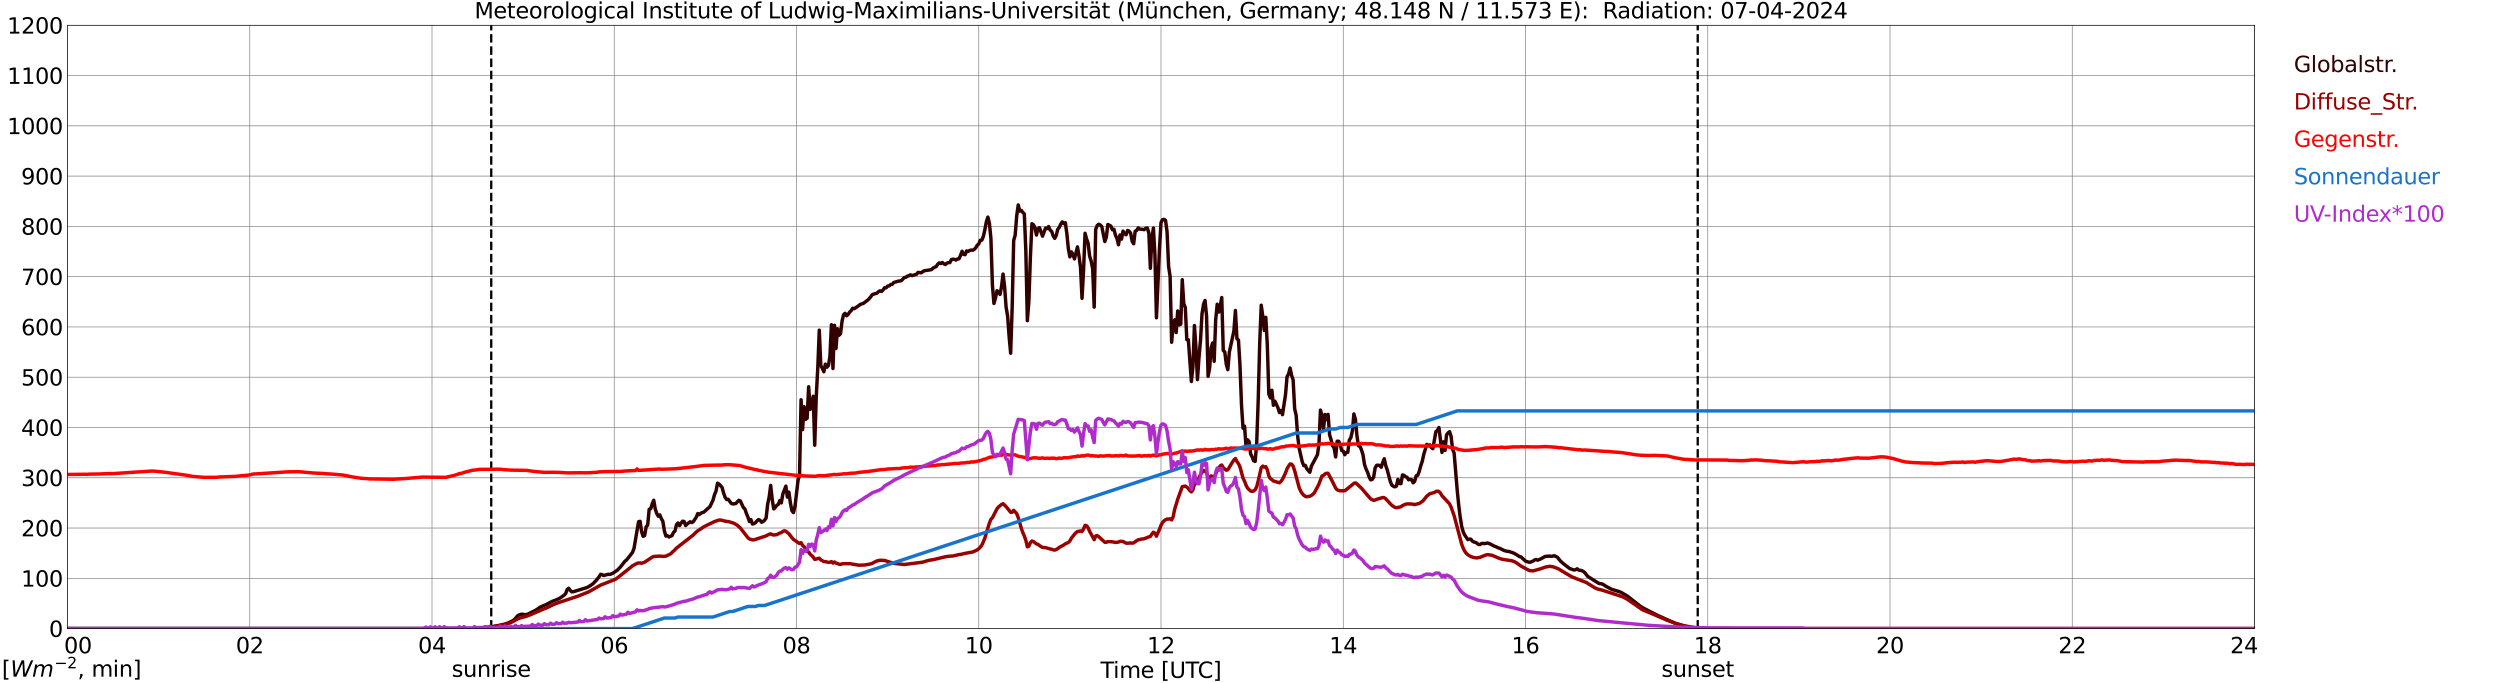 <?xml version="1.0" encoding="utf-8" standalone="no"?>
<!DOCTYPE svg PUBLIC "-//W3C//DTD SVG 1.1//EN"
  "http://www.w3.org/Graphics/SVG/1.1/DTD/svg11.dtd">
<svg xmlns:xlink="http://www.w3.org/1999/xlink" width="1085.4pt" height="296.64pt" viewBox="0 0 1085.4 296.64" xmlns="http://www.w3.org/2000/svg" version="1.1">
 <defs>
  <style type="text/css">*{stroke-linejoin: round; stroke-linecap: butt}</style>
 </defs>
 <g id="figure_1">
  <g id="patch_1">
   <path d="M 0 296.64 
L 1085.4 296.64 
L 1085.4 0 
L 0 0 
z
" style="fill: #ffffff"/>
  </g>
  <g id="axes_1">
   <g id="patch_2">
    <path d="M 29.306 272.909 
L 978.814 272.909 
L 978.814 10.976 
L 29.306 10.976 
z
" style="fill: #ffffff"/>
   </g>
   <g id="patch_3">
    <path d="M 978.814 272.909 
L 978.814 272.909 
L 978.814 10.976 
L 978.814 10.976 
z
" clip-path="url(#p043f1894c7)" style="fill: #d3d3d3; opacity: 0.25; stroke: #d3d3d3; stroke-linejoin: miter"/>
   </g>
   <g id="matplotlib.axis_1">
    <g id="xtick_1">
     <g id="line2d_1">
      <path d="M 29.306 272.909 
L 29.306 10.976 
" clip-path="url(#p043f1894c7)" style="fill: none; stroke: #808080; stroke-width: 0.3; stroke-linecap: square"/>
     </g>
     <g id="line2d_2"/>
     <g id="text_1">
      <!--    00 -->
      <g transform="translate(18.733 283.627) scale(0.095 -0.095)">
       <defs>
        <path id="DejaVuSans-20" transform="scale(0.016)"/>
        <path id="DejaVuSans-30" d="M 2034 4250 
Q 1547 4250 1301 3770 
Q 1056 3291 1056 2328 
Q 1056 1369 1301 889 
Q 1547 409 2034 409 
Q 2525 409 2770 889 
Q 3016 1369 3016 2328 
Q 3016 3291 2770 3770 
Q 2525 4250 2034 4250 
z
M 2034 4750 
Q 2819 4750 3233 4129 
Q 3647 3509 3647 2328 
Q 3647 1150 3233 529 
Q 2819 -91 2034 -91 
Q 1250 -91 836 529 
Q 422 1150 422 2328 
Q 422 3509 836 4129 
Q 1250 4750 2034 4750 
z
" transform="scale(0.016)"/>
       </defs>
       <use xlink:href="#DejaVuSans-20"/>
       <use xlink:href="#DejaVuSans-20" transform="translate(31.787 0)"/>
       <use xlink:href="#DejaVuSans-20" transform="translate(63.574 0)"/>
       <use xlink:href="#DejaVuSans-30" transform="translate(95.361 0)"/>
       <use xlink:href="#DejaVuSans-30" transform="translate(158.984 0)"/>
      </g>
     </g>
    </g>
    <g id="xtick_2">
     <g id="line2d_3">
      <path d="M 108.431 272.909 
L 108.431 10.976 
" clip-path="url(#p043f1894c7)" style="fill: none; stroke: #808080; stroke-width: 0.3; stroke-linecap: square"/>
     </g>
     <g id="line2d_4"/>
     <g id="text_2">
      <!-- 02 -->
      <g transform="translate(102.387 283.627) scale(0.095 -0.095)">
       <defs>
        <path id="DejaVuSans-32" d="M 1228 531 
L 3431 531 
L 3431 0 
L 469 0 
L 469 531 
Q 828 903 1448 1529 
Q 2069 2156 2228 2338 
Q 2531 2678 2651 2914 
Q 2772 3150 2772 3378 
Q 2772 3750 2511 3984 
Q 2250 4219 1831 4219 
Q 1534 4219 1204 4116 
Q 875 4013 500 3803 
L 500 4441 
Q 881 4594 1212 4672 
Q 1544 4750 1819 4750 
Q 2544 4750 2975 4387 
Q 3406 4025 3406 3419 
Q 3406 3131 3298 2873 
Q 3191 2616 2906 2266 
Q 2828 2175 2409 1742 
Q 1991 1309 1228 531 
z
" transform="scale(0.016)"/>
       </defs>
       <use xlink:href="#DejaVuSans-30"/>
       <use xlink:href="#DejaVuSans-32" transform="translate(63.623 0)"/>
      </g>
     </g>
    </g>
    <g id="xtick_3">
     <g id="line2d_5">
      <path d="M 187.557 272.909 
L 187.557 10.976 
" clip-path="url(#p043f1894c7)" style="fill: none; stroke: #808080; stroke-width: 0.3; stroke-linecap: square"/>
     </g>
     <g id="line2d_6"/>
     <g id="text_3">
      <!-- 04 -->
      <g transform="translate(181.513 283.627) scale(0.095 -0.095)">
       <defs>
        <path id="DejaVuSans-34" d="M 2419 4116 
L 825 1625 
L 2419 1625 
L 2419 4116 
z
M 2253 4666 
L 3047 4666 
L 3047 1625 
L 3713 1625 
L 3713 1100 
L 3047 1100 
L 3047 0 
L 2419 0 
L 2419 1100 
L 313 1100 
L 313 1709 
L 2253 4666 
z
" transform="scale(0.016)"/>
       </defs>
       <use xlink:href="#DejaVuSans-30"/>
       <use xlink:href="#DejaVuSans-34" transform="translate(63.623 0)"/>
      </g>
     </g>
    </g>
    <g id="xtick_4">
     <g id="line2d_7">
      <path d="M 266.683 272.909 
L 266.683 10.976 
" clip-path="url(#p043f1894c7)" style="fill: none; stroke: #808080; stroke-width: 0.3; stroke-linecap: square"/>
     </g>
     <g id="line2d_8"/>
     <g id="text_4">
      <!-- 06 -->
      <g transform="translate(260.638 283.627) scale(0.095 -0.095)">
       <defs>
        <path id="DejaVuSans-36" d="M 2113 2584 
Q 1688 2584 1439 2293 
Q 1191 2003 1191 1497 
Q 1191 994 1439 701 
Q 1688 409 2113 409 
Q 2538 409 2786 701 
Q 3034 994 3034 1497 
Q 3034 2003 2786 2293 
Q 2538 2584 2113 2584 
z
M 3366 4563 
L 3366 3988 
Q 3128 4100 2886 4159 
Q 2644 4219 2406 4219 
Q 1781 4219 1451 3797 
Q 1122 3375 1075 2522 
Q 1259 2794 1537 2939 
Q 1816 3084 2150 3084 
Q 2853 3084 3261 2657 
Q 3669 2231 3669 1497 
Q 3669 778 3244 343 
Q 2819 -91 2113 -91 
Q 1303 -91 875 529 
Q 447 1150 447 2328 
Q 447 3434 972 4092 
Q 1497 4750 2381 4750 
Q 2619 4750 2861 4703 
Q 3103 4656 3366 4563 
z
" transform="scale(0.016)"/>
       </defs>
       <use xlink:href="#DejaVuSans-30"/>
       <use xlink:href="#DejaVuSans-36" transform="translate(63.623 0)"/>
      </g>
     </g>
    </g>
    <g id="xtick_5">
     <g id="line2d_9">
      <path d="M 345.808 272.909 
L 345.808 10.976 
" clip-path="url(#p043f1894c7)" style="fill: none; stroke: #808080; stroke-width: 0.3; stroke-linecap: square"/>
     </g>
     <g id="line2d_10"/>
     <g id="text_5">
      <!-- 08 -->
      <g transform="translate(339.764 283.627) scale(0.095 -0.095)">
       <defs>
        <path id="DejaVuSans-38" d="M 2034 2216 
Q 1584 2216 1326 1975 
Q 1069 1734 1069 1313 
Q 1069 891 1326 650 
Q 1584 409 2034 409 
Q 2484 409 2743 651 
Q 3003 894 3003 1313 
Q 3003 1734 2745 1975 
Q 2488 2216 2034 2216 
z
M 1403 2484 
Q 997 2584 770 2862 
Q 544 3141 544 3541 
Q 544 4100 942 4425 
Q 1341 4750 2034 4750 
Q 2731 4750 3128 4425 
Q 3525 4100 3525 3541 
Q 3525 3141 3298 2862 
Q 3072 2584 2669 2484 
Q 3125 2378 3379 2068 
Q 3634 1759 3634 1313 
Q 3634 634 3220 271 
Q 2806 -91 2034 -91 
Q 1263 -91 848 271 
Q 434 634 434 1313 
Q 434 1759 690 2068 
Q 947 2378 1403 2484 
z
M 1172 3481 
Q 1172 3119 1398 2916 
Q 1625 2713 2034 2713 
Q 2441 2713 2670 2916 
Q 2900 3119 2900 3481 
Q 2900 3844 2670 4047 
Q 2441 4250 2034 4250 
Q 1625 4250 1398 4047 
Q 1172 3844 1172 3481 
z
" transform="scale(0.016)"/>
       </defs>
       <use xlink:href="#DejaVuSans-30"/>
       <use xlink:href="#DejaVuSans-38" transform="translate(63.623 0)"/>
      </g>
     </g>
    </g>
    <g id="xtick_6">
     <g id="line2d_11">
      <path d="M 424.934 272.909 
L 424.934 10.976 
" clip-path="url(#p043f1894c7)" style="fill: none; stroke: #808080; stroke-width: 0.3; stroke-linecap: square"/>
     </g>
     <g id="line2d_12"/>
     <g id="text_6">
      <!-- 10 -->
      <g transform="translate(418.89 283.627) scale(0.095 -0.095)">
       <defs>
        <path id="DejaVuSans-31" d="M 794 531 
L 1825 531 
L 1825 4091 
L 703 3866 
L 703 4441 
L 1819 4666 
L 2450 4666 
L 2450 531 
L 3481 531 
L 3481 0 
L 794 0 
L 794 531 
z
" transform="scale(0.016)"/>
       </defs>
       <use xlink:href="#DejaVuSans-31"/>
       <use xlink:href="#DejaVuSans-30" transform="translate(63.623 0)"/>
      </g>
     </g>
    </g>
    <g id="xtick_7">
     <g id="line2d_13">
      <path d="M 504.06 272.909 
L 504.06 10.976 
" clip-path="url(#p043f1894c7)" style="fill: none; stroke: #808080; stroke-width: 0.3; stroke-linecap: square"/>
     </g>
     <g id="line2d_14"/>
     <g id="text_7">
      <!-- 12 -->
      <g transform="translate(498.015 283.627) scale(0.095 -0.095)">
       <use xlink:href="#DejaVuSans-31"/>
       <use xlink:href="#DejaVuSans-32" transform="translate(63.623 0)"/>
      </g>
     </g>
    </g>
    <g id="xtick_8">
     <g id="line2d_15">
      <path d="M 583.185 272.909 
L 583.185 10.976 
" clip-path="url(#p043f1894c7)" style="fill: none; stroke: #808080; stroke-width: 0.3; stroke-linecap: square"/>
     </g>
     <g id="line2d_16"/>
     <g id="text_8">
      <!-- 14 -->
      <g transform="translate(577.141 283.627) scale(0.095 -0.095)">
       <use xlink:href="#DejaVuSans-31"/>
       <use xlink:href="#DejaVuSans-34" transform="translate(63.623 0)"/>
      </g>
     </g>
    </g>
    <g id="xtick_9">
     <g id="line2d_17">
      <path d="M 662.311 272.909 
L 662.311 10.976 
" clip-path="url(#p043f1894c7)" style="fill: none; stroke: #808080; stroke-width: 0.3; stroke-linecap: square"/>
     </g>
     <g id="line2d_18"/>
     <g id="text_9">
      <!-- 16 -->
      <g transform="translate(656.267 283.627) scale(0.095 -0.095)">
       <use xlink:href="#DejaVuSans-31"/>
       <use xlink:href="#DejaVuSans-36" transform="translate(63.623 0)"/>
      </g>
     </g>
    </g>
    <g id="xtick_10">
     <g id="line2d_19">
      <path d="M 741.437 272.909 
L 741.437 10.976 
" clip-path="url(#p043f1894c7)" style="fill: none; stroke: #808080; stroke-width: 0.3; stroke-linecap: square"/>
     </g>
     <g id="line2d_20"/>
     <g id="text_10">
      <!-- 18 -->
      <g transform="translate(735.392 283.627) scale(0.095 -0.095)">
       <use xlink:href="#DejaVuSans-31"/>
       <use xlink:href="#DejaVuSans-38" transform="translate(63.623 0)"/>
      </g>
     </g>
    </g>
    <g id="xtick_11">
     <g id="line2d_21">
      <path d="M 820.562 272.909 
L 820.562 10.976 
" clip-path="url(#p043f1894c7)" style="fill: none; stroke: #808080; stroke-width: 0.3; stroke-linecap: square"/>
     </g>
     <g id="line2d_22"/>
     <g id="text_11">
      <!-- 20 -->
      <g transform="translate(814.518 283.627) scale(0.095 -0.095)">
       <use xlink:href="#DejaVuSans-32"/>
       <use xlink:href="#DejaVuSans-30" transform="translate(63.623 0)"/>
      </g>
     </g>
    </g>
    <g id="xtick_12">
     <g id="line2d_23">
      <path d="M 899.688 272.909 
L 899.688 10.976 
" clip-path="url(#p043f1894c7)" style="fill: none; stroke: #808080; stroke-width: 0.3; stroke-linecap: square"/>
     </g>
     <g id="line2d_24"/>
     <g id="text_12">
      <!-- 22 -->
      <g transform="translate(893.644 283.627) scale(0.095 -0.095)">
       <use xlink:href="#DejaVuSans-32"/>
       <use xlink:href="#DejaVuSans-32" transform="translate(63.623 0)"/>
      </g>
     </g>
    </g>
    <g id="xtick_13">
     <g id="line2d_25">
      <path d="M 978.814 272.909 
L 978.814 10.976 
" clip-path="url(#p043f1894c7)" style="fill: none; stroke: #808080; stroke-width: 0.3; stroke-linecap: square"/>
     </g>
     <g id="line2d_26"/>
     <g id="text_13">
      <!-- 24    -->
      <g transform="translate(968.241 283.627) scale(0.095 -0.095)">
       <use xlink:href="#DejaVuSans-32"/>
       <use xlink:href="#DejaVuSans-34" transform="translate(63.623 0)"/>
       <use xlink:href="#DejaVuSans-20" transform="translate(127.246 0)"/>
       <use xlink:href="#DejaVuSans-20" transform="translate(159.033 0)"/>
       <use xlink:href="#DejaVuSans-20" transform="translate(190.82 0)"/>
      </g>
     </g>
    </g>
    <g id="text_14">
     <!-- Time [UTC] -->
     <g transform="translate(477.806 294.322) scale(0.095 -0.095)">
      <defs>
       <path id="DejaVuSans-54" d="M -19 4666 
L 3928 4666 
L 3928 4134 
L 2272 4134 
L 2272 0 
L 1638 0 
L 1638 4134 
L -19 4134 
L -19 4666 
z
" transform="scale(0.016)"/>
       <path id="DejaVuSans-69" d="M 603 3500 
L 1178 3500 
L 1178 0 
L 603 0 
L 603 3500 
z
M 603 4863 
L 1178 4863 
L 1178 4134 
L 603 4134 
L 603 4863 
z
" transform="scale(0.016)"/>
       <path id="DejaVuSans-6d" d="M 3328 2828 
Q 3544 3216 3844 3400 
Q 4144 3584 4550 3584 
Q 5097 3584 5394 3201 
Q 5691 2819 5691 2113 
L 5691 0 
L 5113 0 
L 5113 2094 
Q 5113 2597 4934 2840 
Q 4756 3084 4391 3084 
Q 3944 3084 3684 2787 
Q 3425 2491 3425 1978 
L 3425 0 
L 2847 0 
L 2847 2094 
Q 2847 2600 2669 2842 
Q 2491 3084 2119 3084 
Q 1678 3084 1418 2786 
Q 1159 2488 1159 1978 
L 1159 0 
L 581 0 
L 581 3500 
L 1159 3500 
L 1159 2956 
Q 1356 3278 1631 3431 
Q 1906 3584 2284 3584 
Q 2666 3584 2933 3390 
Q 3200 3197 3328 2828 
z
" transform="scale(0.016)"/>
       <path id="DejaVuSans-65" d="M 3597 1894 
L 3597 1613 
L 953 1613 
Q 991 1019 1311 708 
Q 1631 397 2203 397 
Q 2534 397 2845 478 
Q 3156 559 3463 722 
L 3463 178 
Q 3153 47 2828 -22 
Q 2503 -91 2169 -91 
Q 1331 -91 842 396 
Q 353 884 353 1716 
Q 353 2575 817 3079 
Q 1281 3584 2069 3584 
Q 2775 3584 3186 3129 
Q 3597 2675 3597 1894 
z
M 3022 2063 
Q 3016 2534 2758 2815 
Q 2500 3097 2075 3097 
Q 1594 3097 1305 2825 
Q 1016 2553 972 2059 
L 3022 2063 
z
" transform="scale(0.016)"/>
       <path id="DejaVuSans-5b" d="M 550 4863 
L 1875 4863 
L 1875 4416 
L 1125 4416 
L 1125 -397 
L 1875 -397 
L 1875 -844 
L 550 -844 
L 550 4863 
z
" transform="scale(0.016)"/>
       <path id="DejaVuSans-55" d="M 556 4666 
L 1191 4666 
L 1191 1831 
Q 1191 1081 1462 751 
Q 1734 422 2344 422 
Q 2950 422 3222 751 
Q 3494 1081 3494 1831 
L 3494 4666 
L 4128 4666 
L 4128 1753 
Q 4128 841 3676 375 
Q 3225 -91 2344 -91 
Q 1459 -91 1007 375 
Q 556 841 556 1753 
L 556 4666 
z
" transform="scale(0.016)"/>
       <path id="DejaVuSans-43" d="M 4122 4306 
L 4122 3641 
Q 3803 3938 3442 4084 
Q 3081 4231 2675 4231 
Q 1875 4231 1450 3742 
Q 1025 3253 1025 2328 
Q 1025 1406 1450 917 
Q 1875 428 2675 428 
Q 3081 428 3442 575 
Q 3803 722 4122 1019 
L 4122 359 
Q 3791 134 3420 21 
Q 3050 -91 2638 -91 
Q 1578 -91 968 557 
Q 359 1206 359 2328 
Q 359 3453 968 4101 
Q 1578 4750 2638 4750 
Q 3056 4750 3426 4639 
Q 3797 4528 4122 4306 
z
" transform="scale(0.016)"/>
       <path id="DejaVuSans-5d" d="M 1947 4863 
L 1947 -844 
L 622 -844 
L 622 -397 
L 1369 -397 
L 1369 4416 
L 622 4416 
L 622 4863 
L 1947 4863 
z
" transform="scale(0.016)"/>
      </defs>
      <use xlink:href="#DejaVuSans-54"/>
      <use xlink:href="#DejaVuSans-69" transform="translate(57.959 0)"/>
      <use xlink:href="#DejaVuSans-6d" transform="translate(85.742 0)"/>
      <use xlink:href="#DejaVuSans-65" transform="translate(183.154 0)"/>
      <use xlink:href="#DejaVuSans-20" transform="translate(244.678 0)"/>
      <use xlink:href="#DejaVuSans-5b" transform="translate(276.465 0)"/>
      <use xlink:href="#DejaVuSans-55" transform="translate(315.479 0)"/>
      <use xlink:href="#DejaVuSans-54" transform="translate(388.672 0)"/>
      <use xlink:href="#DejaVuSans-43" transform="translate(443.881 0)"/>
      <use xlink:href="#DejaVuSans-5d" transform="translate(513.705 0)"/>
     </g>
    </g>
   </g>
   <g id="matplotlib.axis_2">
    <g id="ytick_1">
     <g id="line2d_27">
      <path d="M 29.306 272.909 
L 978.814 272.909 
" clip-path="url(#p043f1894c7)" style="fill: none; stroke: #808080; stroke-width: 0.3; stroke-linecap: square"/>
     </g>
     <g id="line2d_28"/>
     <g id="text_15">
      <!-- 0 -->
      <g transform="translate(21.261 276.518) scale(0.095 -0.095)">
       <use xlink:href="#DejaVuSans-30"/>
      </g>
     </g>
    </g>
    <g id="ytick_2">
     <g id="line2d_29">
      <path d="M 29.306 251.081 
L 978.814 251.081 
" clip-path="url(#p043f1894c7)" style="fill: none; stroke: #808080; stroke-width: 0.3; stroke-linecap: square"/>
     </g>
     <g id="line2d_30"/>
     <g id="text_16">
      <!-- 100 -->
      <g transform="translate(9.173 254.69) scale(0.095 -0.095)">
       <use xlink:href="#DejaVuSans-31"/>
       <use xlink:href="#DejaVuSans-30" transform="translate(63.623 0)"/>
       <use xlink:href="#DejaVuSans-30" transform="translate(127.246 0)"/>
      </g>
     </g>
    </g>
    <g id="ytick_3">
     <g id="line2d_31">
      <path d="M 29.306 229.253 
L 978.814 229.253 
" clip-path="url(#p043f1894c7)" style="fill: none; stroke: #808080; stroke-width: 0.3; stroke-linecap: square"/>
     </g>
     <g id="line2d_32"/>
     <g id="text_17">
      <!-- 200 -->
      <g transform="translate(9.173 232.863) scale(0.095 -0.095)">
       <use xlink:href="#DejaVuSans-32"/>
       <use xlink:href="#DejaVuSans-30" transform="translate(63.623 0)"/>
       <use xlink:href="#DejaVuSans-30" transform="translate(127.246 0)"/>
      </g>
     </g>
    </g>
    <g id="ytick_4">
     <g id="line2d_33">
      <path d="M 29.306 207.426 
L 978.814 207.426 
" clip-path="url(#p043f1894c7)" style="fill: none; stroke: #808080; stroke-width: 0.3; stroke-linecap: square"/>
     </g>
     <g id="line2d_34"/>
     <g id="text_18">
      <!-- 300 -->
      <g transform="translate(9.173 211.035) scale(0.095 -0.095)">
       <defs>
        <path id="DejaVuSans-33" d="M 2597 2516 
Q 3050 2419 3304 2112 
Q 3559 1806 3559 1356 
Q 3559 666 3084 287 
Q 2609 -91 1734 -91 
Q 1441 -91 1130 -33 
Q 819 25 488 141 
L 488 750 
Q 750 597 1062 519 
Q 1375 441 1716 441 
Q 2309 441 2620 675 
Q 2931 909 2931 1356 
Q 2931 1769 2642 2001 
Q 2353 2234 1838 2234 
L 1294 2234 
L 1294 2753 
L 1863 2753 
Q 2328 2753 2575 2939 
Q 2822 3125 2822 3475 
Q 2822 3834 2567 4026 
Q 2313 4219 1838 4219 
Q 1578 4219 1281 4162 
Q 984 4106 628 3988 
L 628 4550 
Q 988 4650 1302 4700 
Q 1616 4750 1894 4750 
Q 2613 4750 3031 4423 
Q 3450 4097 3450 3541 
Q 3450 3153 3228 2886 
Q 3006 2619 2597 2516 
z
" transform="scale(0.016)"/>
       </defs>
       <use xlink:href="#DejaVuSans-33"/>
       <use xlink:href="#DejaVuSans-30" transform="translate(63.623 0)"/>
       <use xlink:href="#DejaVuSans-30" transform="translate(127.246 0)"/>
      </g>
     </g>
    </g>
    <g id="ytick_5">
     <g id="line2d_35">
      <path d="M 29.306 185.598 
L 978.814 185.598 
" clip-path="url(#p043f1894c7)" style="fill: none; stroke: #808080; stroke-width: 0.3; stroke-linecap: square"/>
     </g>
     <g id="line2d_36"/>
     <g id="text_19">
      <!-- 400 -->
      <g transform="translate(9.173 189.207) scale(0.095 -0.095)">
       <use xlink:href="#DejaVuSans-34"/>
       <use xlink:href="#DejaVuSans-30" transform="translate(63.623 0)"/>
       <use xlink:href="#DejaVuSans-30" transform="translate(127.246 0)"/>
      </g>
     </g>
    </g>
    <g id="ytick_6">
     <g id="line2d_37">
      <path d="M 29.306 163.77 
L 978.814 163.77 
" clip-path="url(#p043f1894c7)" style="fill: none; stroke: #808080; stroke-width: 0.3; stroke-linecap: square"/>
     </g>
     <g id="line2d_38"/>
     <g id="text_20">
      <!-- 500 -->
      <g transform="translate(9.173 167.379) scale(0.095 -0.095)">
       <defs>
        <path id="DejaVuSans-35" d="M 691 4666 
L 3169 4666 
L 3169 4134 
L 1269 4134 
L 1269 2991 
Q 1406 3038 1543 3061 
Q 1681 3084 1819 3084 
Q 2600 3084 3056 2656 
Q 3513 2228 3513 1497 
Q 3513 744 3044 326 
Q 2575 -91 1722 -91 
Q 1428 -91 1123 -41 
Q 819 9 494 109 
L 494 744 
Q 775 591 1075 516 
Q 1375 441 1709 441 
Q 2250 441 2565 725 
Q 2881 1009 2881 1497 
Q 2881 1984 2565 2268 
Q 2250 2553 1709 2553 
Q 1456 2553 1204 2497 
Q 953 2441 691 2322 
L 691 4666 
z
" transform="scale(0.016)"/>
       </defs>
       <use xlink:href="#DejaVuSans-35"/>
       <use xlink:href="#DejaVuSans-30" transform="translate(63.623 0)"/>
       <use xlink:href="#DejaVuSans-30" transform="translate(127.246 0)"/>
      </g>
     </g>
    </g>
    <g id="ytick_7">
     <g id="line2d_39">
      <path d="M 29.306 141.942 
L 978.814 141.942 
" clip-path="url(#p043f1894c7)" style="fill: none; stroke: #808080; stroke-width: 0.3; stroke-linecap: square"/>
     </g>
     <g id="line2d_40"/>
     <g id="text_21">
      <!-- 600 -->
      <g transform="translate(9.173 145.551) scale(0.095 -0.095)">
       <use xlink:href="#DejaVuSans-36"/>
       <use xlink:href="#DejaVuSans-30" transform="translate(63.623 0)"/>
       <use xlink:href="#DejaVuSans-30" transform="translate(127.246 0)"/>
      </g>
     </g>
    </g>
    <g id="ytick_8">
     <g id="line2d_41">
      <path d="M 29.306 120.114 
L 978.814 120.114 
" clip-path="url(#p043f1894c7)" style="fill: none; stroke: #808080; stroke-width: 0.3; stroke-linecap: square"/>
     </g>
     <g id="line2d_42"/>
     <g id="text_22">
      <!-- 700 -->
      <g transform="translate(9.173 123.724) scale(0.095 -0.095)">
       <defs>
        <path id="DejaVuSans-37" d="M 525 4666 
L 3525 4666 
L 3525 4397 
L 1831 0 
L 1172 0 
L 2766 4134 
L 525 4134 
L 525 4666 
z
" transform="scale(0.016)"/>
       </defs>
       <use xlink:href="#DejaVuSans-37"/>
       <use xlink:href="#DejaVuSans-30" transform="translate(63.623 0)"/>
       <use xlink:href="#DejaVuSans-30" transform="translate(127.246 0)"/>
      </g>
     </g>
    </g>
    <g id="ytick_9">
     <g id="line2d_43">
      <path d="M 29.306 98.287 
L 978.814 98.287 
" clip-path="url(#p043f1894c7)" style="fill: none; stroke: #808080; stroke-width: 0.3; stroke-linecap: square"/>
     </g>
     <g id="line2d_44"/>
     <g id="text_23">
      <!-- 800 -->
      <g transform="translate(9.173 101.896) scale(0.095 -0.095)">
       <use xlink:href="#DejaVuSans-38"/>
       <use xlink:href="#DejaVuSans-30" transform="translate(63.623 0)"/>
       <use xlink:href="#DejaVuSans-30" transform="translate(127.246 0)"/>
      </g>
     </g>
    </g>
    <g id="ytick_10">
     <g id="line2d_45">
      <path d="M 29.306 76.459 
L 978.814 76.459 
" clip-path="url(#p043f1894c7)" style="fill: none; stroke: #808080; stroke-width: 0.3; stroke-linecap: square"/>
     </g>
     <g id="line2d_46"/>
     <g id="text_24">
      <!-- 900 -->
      <g transform="translate(9.173 80.068) scale(0.095 -0.095)">
       <defs>
        <path id="DejaVuSans-39" d="M 703 97 
L 703 672 
Q 941 559 1184 500 
Q 1428 441 1663 441 
Q 2288 441 2617 861 
Q 2947 1281 2994 2138 
Q 2813 1869 2534 1725 
Q 2256 1581 1919 1581 
Q 1219 1581 811 2004 
Q 403 2428 403 3163 
Q 403 3881 828 4315 
Q 1253 4750 1959 4750 
Q 2769 4750 3195 4129 
Q 3622 3509 3622 2328 
Q 3622 1225 3098 567 
Q 2575 -91 1691 -91 
Q 1453 -91 1209 -44 
Q 966 3 703 97 
z
M 1959 2075 
Q 2384 2075 2632 2365 
Q 2881 2656 2881 3163 
Q 2881 3666 2632 3958 
Q 2384 4250 1959 4250 
Q 1534 4250 1286 3958 
Q 1038 3666 1038 3163 
Q 1038 2656 1286 2365 
Q 1534 2075 1959 2075 
z
" transform="scale(0.016)"/>
       </defs>
       <use xlink:href="#DejaVuSans-39"/>
       <use xlink:href="#DejaVuSans-30" transform="translate(63.623 0)"/>
       <use xlink:href="#DejaVuSans-30" transform="translate(127.246 0)"/>
      </g>
     </g>
    </g>
    <g id="ytick_11">
     <g id="line2d_47">
      <path d="M 29.306 54.631 
L 978.814 54.631 
" clip-path="url(#p043f1894c7)" style="fill: none; stroke: #808080; stroke-width: 0.3; stroke-linecap: square"/>
     </g>
     <g id="line2d_48"/>
     <g id="text_25">
      <!-- 1000 -->
      <g transform="translate(3.128 58.24) scale(0.095 -0.095)">
       <use xlink:href="#DejaVuSans-31"/>
       <use xlink:href="#DejaVuSans-30" transform="translate(63.623 0)"/>
       <use xlink:href="#DejaVuSans-30" transform="translate(127.246 0)"/>
       <use xlink:href="#DejaVuSans-30" transform="translate(190.869 0)"/>
      </g>
     </g>
    </g>
    <g id="ytick_12">
     <g id="line2d_49">
      <path d="M 29.306 32.803 
L 978.814 32.803 
" clip-path="url(#p043f1894c7)" style="fill: none; stroke: #808080; stroke-width: 0.3; stroke-linecap: square"/>
     </g>
     <g id="line2d_50"/>
     <g id="text_26">
      <!-- 1100 -->
      <g transform="translate(3.128 36.413) scale(0.095 -0.095)">
       <use xlink:href="#DejaVuSans-31"/>
       <use xlink:href="#DejaVuSans-31" transform="translate(63.623 0)"/>
       <use xlink:href="#DejaVuSans-30" transform="translate(127.246 0)"/>
       <use xlink:href="#DejaVuSans-30" transform="translate(190.869 0)"/>
      </g>
     </g>
    </g>
    <g id="ytick_13">
     <g id="line2d_51">
      <path d="M 29.306 10.976 
L 978.814 10.976 
" clip-path="url(#p043f1894c7)" style="fill: none; stroke: #808080; stroke-width: 0.3; stroke-linecap: square"/>
     </g>
     <g id="line2d_52"/>
     <g id="text_27">
      <!-- 1200 -->
      <g transform="translate(3.128 14.585) scale(0.095 -0.095)">
       <use xlink:href="#DejaVuSans-31"/>
       <use xlink:href="#DejaVuSans-32" transform="translate(63.623 0)"/>
       <use xlink:href="#DejaVuSans-30" transform="translate(127.246 0)"/>
       <use xlink:href="#DejaVuSans-30" transform="translate(190.869 0)"/>
      </g>
     </g>
    </g>
   </g>
   <g id="line2d_53">
    <path d="M 213.273 272.909 
L 213.273 10.976 
" clip-path="url(#p043f1894c7)" style="fill: none; stroke-dasharray: 3.7,1.6; stroke-dashoffset: 0; stroke: #000000"/>
   </g>
   <g id="line2d_54">
    <path d="M 737.085 272.909 
L 737.085 10.976 
" clip-path="url(#p043f1894c7)" style="fill: none; stroke-dasharray: 3.7,1.6; stroke-dashoffset: 0; stroke: #000000"/>
   </g>
   <g id="line2d_55">
    <path d="M 29.306 272.909 
L 206.02 272.909 
L 206.679 272.712 
L 207.998 272.73 
L 208.657 272.747 
L 209.976 272.629 
L 210.635 272.645 
L 211.954 272.426 
L 213.273 272.258 
L 219.207 270.957 
L 220.526 270.501 
L 222.504 269.556 
L 223.164 269.1 
L 223.823 268.458 
L 224.482 267.616 
L 225.142 267.074 
L 226.461 266.67 
L 227.12 266.686 
L 227.779 266.871 
L 228.439 266.839 
L 229.098 266.67 
L 232.395 265.031 
L 233.714 264.189 
L 234.373 263.665 
L 235.692 263.073 
L 237.011 262.552 
L 239.648 261.133 
L 241.626 260.391 
L 242.945 259.764 
L 244.923 258.398 
L 245.583 257.706 
L 246.242 255.883 
L 246.901 255.409 
L 247.561 256.322 
L 248.22 256.946 
L 248.88 256.911 
L 254.814 255.089 
L 256.133 254.364 
L 257.451 253.434 
L 258.77 252.085 
L 260.089 250.431 
L 260.748 249.35 
L 261.408 249.451 
L 262.067 249.872 
L 264.045 249.333 
L 264.705 249.383 
L 265.364 249.197 
L 266.023 248.894 
L 268.002 247.578 
L 269.32 246.209 
L 270.639 244.555 
L 271.298 243.677 
L 271.958 243.188 
L 273.277 241.566 
L 274.595 239.844 
L 275.255 238.124 
L 277.233 226.525 
L 277.892 226.324 
L 278.552 230.797 
L 279.211 232.84 
L 279.87 232.519 
L 280.53 228.721 
L 281.189 227.994 
L 281.849 221.122 
L 282.508 220.887 
L 283.167 218.726 
L 283.827 217.189 
L 284.486 221.022 
L 285.145 222.947 
L 285.805 224.111 
L 286.464 223.554 
L 287.124 225.158 
L 287.783 226.357 
L 288.442 230.493 
L 289.102 232.737 
L 289.761 232.569 
L 290.42 233.143 
L 291.739 232.569 
L 292.399 231.15 
L 293.058 230.561 
L 293.717 227.758 
L 294.377 227.049 
L 295.036 228.214 
L 295.696 227.134 
L 296.355 226.289 
L 297.014 226.407 
L 297.674 228.147 
L 298.333 227.505 
L 299.652 226.525 
L 300.311 226.881 
L 300.971 226.525 
L 302.289 224.549 
L 302.949 222.963 
L 303.608 223.419 
L 304.267 222.794 
L 305.586 222.323 
L 308.224 219.959 
L 309.543 217.189 
L 310.202 214.775 
L 310.861 213.24 
L 311.521 209.779 
L 312.18 210.167 
L 313.499 211.619 
L 314.158 214.05 
L 314.818 215.908 
L 315.477 216.868 
L 316.136 216.75 
L 317.455 218.507 
L 318.114 218.793 
L 319.433 218.625 
L 320.752 217.224 
L 321.411 217.477 
L 322.73 220.33 
L 323.39 220.954 
L 324.049 222.897 
L 324.708 224.466 
L 325.368 226.424 
L 326.027 225.615 
L 326.686 227.505 
L 327.346 227.352 
L 328.005 226.913 
L 328.665 226.121 
L 329.324 225.58 
L 329.983 225.883 
L 330.643 226.728 
L 331.302 226.457 
L 331.961 225.833 
L 332.621 224.923 
L 333.28 218.929 
L 333.94 215.805 
L 334.599 210.741 
L 335.258 216.785 
L 335.918 220.937 
L 336.577 220.313 
L 337.236 219.402 
L 337.896 219.014 
L 338.555 217.309 
L 339.215 218.337 
L 339.874 214.489 
L 341.193 211.062 
L 341.852 215.823 
L 342.512 213.662 
L 343.171 218.44 
L 343.83 221.764 
L 344.49 222.541 
L 345.149 219.909 
L 346.468 208.598 
L 347.127 206.251 
L 347.787 173.568 
L 348.446 186.482 
L 349.105 176.574 
L 349.765 182.042 
L 350.424 181.588 
L 351.083 167.913 
L 351.743 177.705 
L 352.402 175.695 
L 353.062 172.032 
L 353.721 193.285 
L 354.38 172.285 
L 355.04 159.911 
L 355.699 143.35 
L 356.359 158.763 
L 357.018 159.843 
L 357.677 161.413 
L 358.337 158.106 
L 358.996 159.439 
L 359.655 158.763 
L 360.315 154.829 
L 360.974 140.986 
L 361.634 159.996 
L 362.293 141.224 
L 362.952 151.302 
L 363.612 142.726 
L 364.271 145.561 
L 364.93 144.852 
L 365.59 139.399 
L 366.249 136.614 
L 366.909 136.04 
L 367.568 137.088 
L 368.227 136.496 
L 368.887 135.501 
L 369.546 134.859 
L 370.206 133.811 
L 370.865 134.014 
L 372.843 132.698 
L 373.502 132.142 
L 374.821 131.736 
L 376.799 130.234 
L 377.459 129.575 
L 378.777 127.87 
L 380.756 127.263 
L 381.415 126.621 
L 382.074 126.266 
L 382.734 126.536 
L 383.393 125.879 
L 384.053 124.932 
L 384.712 124.949 
L 385.371 124.207 
L 386.031 124.14 
L 386.69 123.515 
L 387.349 123.465 
L 388.009 122.671 
L 389.987 122.079 
L 391.306 121.878 
L 392.624 120.492 
L 393.284 120.409 
L 393.943 119.885 
L 394.603 119.75 
L 395.262 119.294 
L 395.921 119.682 
L 397.24 119.261 
L 397.899 119.108 
L 398.559 118.263 
L 399.878 118.451 
L 401.196 117.572 
L 403.834 117.168 
L 404.493 116.997 
L 405.153 116.34 
L 406.471 115.716 
L 407.131 114.703 
L 407.79 114.129 
L 408.45 114.415 
L 409.109 113.977 
L 409.768 114.533 
L 410.428 114.854 
L 411.087 114.265 
L 411.746 114.027 
L 412.406 113.994 
L 413.065 112.693 
L 413.725 112.525 
L 414.384 112.575 
L 415.043 112.914 
L 415.703 112.44 
L 416.362 112.357 
L 417.022 110.903 
L 417.681 109.098 
L 418.34 110.432 
L 419 110.584 
L 419.659 108.945 
L 420.318 109.166 
L 420.978 108.76 
L 421.637 108.557 
L 422.297 108.642 
L 422.956 108.303 
L 423.615 107.596 
L 424.275 106.481 
L 424.934 105.907 
L 425.593 104.337 
L 426.253 104.27 
L 426.912 102.7 
L 427.572 99.83 
L 428.231 96.303 
L 428.89 94.259 
L 429.55 96.859 
L 430.209 103.425 
L 430.869 123.801 
L 431.528 131.736 
L 432.187 129.407 
L 432.847 126.233 
L 433.506 126.757 
L 434.165 127.82 
L 434.825 124.46 
L 435.484 118.99 
L 436.144 124.358 
L 436.803 133.305 
L 437.462 137.206 
L 438.122 146.12 
L 438.781 153.345 
L 439.44 133.626 
L 440.1 104.438 
L 440.759 102.024 
L 441.419 93.668 
L 442.078 88.975 
L 442.737 91.677 
L 443.397 91.356 
L 444.056 92.216 
L 444.716 92.841 
L 445.375 108.878 
L 446.034 139.214 
L 446.694 130.841 
L 447.353 111.715 
L 448.012 97.13 
L 448.672 97.569 
L 449.331 98.817 
L 449.991 102.041 
L 450.65 99.291 
L 451.309 98.867 
L 452.628 102.547 
L 453.947 99.003 
L 454.606 99.256 
L 455.266 98.378 
L 455.925 99.88 
L 456.584 100.454 
L 457.244 102.412 
L 457.903 103.477 
L 458.563 102.244 
L 459.222 99.594 
L 459.881 98.732 
L 460.541 97.315 
L 461.2 96.335 
L 461.859 97.062 
L 462.519 96.691 
L 463.178 101.349 
L 463.838 107.985 
L 464.497 111.53 
L 465.156 109.369 
L 465.816 110.432 
L 466.475 112.407 
L 467.794 107.19 
L 468.453 111.091 
L 469.113 116.07 
L 469.772 129.542 
L 470.431 117.471 
L 471.091 101.281 
L 471.75 103.731 
L 472.409 105.571 
L 473.069 111.141 
L 473.728 113.335 
L 474.388 116.661 
L 475.047 133.34 
L 475.706 99.544 
L 476.366 97.905 
L 477.025 97.366 
L 477.685 97.686 
L 478.344 98.343 
L 479.663 104.877 
L 480.322 102.936 
L 480.981 97.466 
L 482.3 98.158 
L 482.96 99.745 
L 483.619 99.527 
L 484.278 102.076 
L 484.938 103.493 
L 485.597 106.263 
L 486.256 102.024 
L 486.916 103.814 
L 487.575 100.336 
L 488.235 101.552 
L 488.894 101.923 
L 489.553 100.066 
L 490.213 100.387 
L 490.872 101.196 
L 491.532 104.776 
L 492.191 105.824 
L 492.85 100.404 
L 493.51 100.015 
L 494.169 98.935 
L 494.828 99.492 
L 495.488 99.492 
L 496.807 99.712 
L 497.466 99.053 
L 498.125 98.985 
L 498.785 101.196 
L 499.444 116.476 
L 500.103 103.41 
L 500.763 99.003 
L 501.422 110.635 
L 502.082 137.965 
L 503.4 107.832 
L 504.06 96.623 
L 504.719 95.357 
L 505.379 95.237 
L 506.038 95.744 
L 506.697 100.707 
L 507.357 115.699 
L 508.016 120.003 
L 508.675 148.584 
L 509.335 141.342 
L 509.994 138.86 
L 510.654 144.38 
L 511.313 135.012 
L 511.972 141.071 
L 512.632 140.733 
L 513.291 121.455 
L 513.95 131.838 
L 514.61 133.543 
L 515.269 147.469 
L 515.929 147.519 
L 517.247 165.617 
L 517.907 159.455 
L 518.566 141.325 
L 519.226 150.761 
L 519.885 164.807 
L 520.544 155.353 
L 521.204 147.84 
L 521.863 136.226 
L 522.522 132.142 
L 523.182 130.437 
L 523.841 137.238 
L 524.501 163.373 
L 525.16 159.861 
L 525.819 150.946 
L 526.479 148.905 
L 527.138 156.855 
L 527.797 138.928 
L 528.457 132.091 
L 529.116 135.501 
L 529.776 132.866 
L 530.435 129.171 
L 531.094 152.162 
L 531.754 152.839 
L 532.413 158.206 
L 533.073 160.502 
L 533.732 152.889 
L 535.71 143.688 
L 536.369 134.809 
L 537.029 147.03 
L 537.688 147.639 
L 538.348 158.612 
L 539.007 175.747 
L 539.666 185.908 
L 540.326 185.015 
L 540.985 193.927 
L 541.644 190.939 
L 542.304 191.716 
L 542.963 197.033 
L 543.623 198.367 
L 544.282 200.039 
L 544.941 200.325 
L 545.601 192.508 
L 546.26 173.839 
L 546.919 148.785 
L 547.579 132.513 
L 548.238 137.173 
L 548.898 143.453 
L 549.557 137.78 
L 550.216 149.866 
L 550.876 171.104 
L 551.535 172.759 
L 552.195 169.432 
L 552.854 175.948 
L 553.513 174.193 
L 554.832 177.028 
L 555.491 179.106 
L 556.151 178.211 
L 556.81 180.016 
L 558.129 171.222 
L 558.788 163.541 
L 559.448 162.375 
L 560.107 159.776 
L 560.766 162.999 
L 561.426 164.925 
L 562.085 177.452 
L 562.745 180.305 
L 563.404 189.455 
L 564.063 194.722 
L 565.382 200.51 
L 566.042 202.148 
L 566.701 202.047 
L 567.36 203.534 
L 568.679 205.035 
L 569.338 202.403 
L 571.976 197.455 
L 572.635 192.829 
L 573.295 178.058 
L 573.954 180.455 
L 574.613 186.213 
L 575.273 179.949 
L 575.932 182.177 
L 576.592 179.916 
L 577.251 188.761 
L 577.91 190.922 
L 578.57 193.488 
L 579.229 194.552 
L 579.889 198.384 
L 580.548 191.548 
L 581.207 191.598 
L 581.867 193.185 
L 582.526 195.564 
L 583.185 195.885 
L 583.845 197.422 
L 584.504 196.409 
L 585.164 196.374 
L 585.823 191.074 
L 586.482 190.011 
L 587.142 187.124 
L 587.801 179.713 
L 588.46 182.009 
L 589.12 189.099 
L 589.779 193.539 
L 590.439 193.774 
L 591.098 195.311 
L 591.757 197.455 
L 592.417 201.676 
L 593.076 203.601 
L 593.736 205.003 
L 594.395 206.976 
L 595.054 208.31 
L 595.714 208.176 
L 596.373 207.179 
L 597.032 203.145 
L 597.692 202.014 
L 598.351 201.962 
L 599.011 202.082 
L 599.67 202.857 
L 600.329 200.831 
L 600.989 199.177 
L 601.648 202.2 
L 602.307 204.09 
L 603.626 209.054 
L 604.286 210.641 
L 604.945 211.112 
L 605.604 211.365 
L 606.264 211.029 
L 606.923 208.141 
L 607.582 209.914 
L 608.242 209.982 
L 608.901 206.201 
L 609.561 206.387 
L 610.22 206.993 
L 610.879 207.214 
L 611.539 208.294 
L 612.198 208.109 
L 612.858 208.259 
L 613.517 209.61 
L 614.176 209.019 
L 614.836 206.59 
L 615.495 206.369 
L 616.154 204.732 
L 616.814 202.25 
L 617.473 200.325 
L 618.133 197.304 
L 619.451 192.932 
L 620.111 193.371 
L 620.77 193.15 
L 621.429 194.215 
L 622.089 194.787 
L 623.408 187.412 
L 624.067 186.888 
L 624.726 185.622 
L 626.045 196.442 
L 626.705 191.816 
L 627.364 195.564 
L 628.023 188.828 
L 628.683 187.968 
L 629.342 187.427 
L 630.001 189.42 
L 630.661 195.075 
L 631.32 196.645 
L 632.639 212.581 
L 633.298 219.217 
L 633.958 224.484 
L 634.617 228.603 
L 635.276 230.932 
L 635.936 232.316 
L 637.255 234.274 
L 637.914 234.055 
L 638.573 234.106 
L 639.233 234.915 
L 639.892 235.321 
L 640.552 235.472 
L 641.211 235.81 
L 641.87 236.367 
L 642.53 236.435 
L 643.189 235.996 
L 643.848 235.911 
L 644.508 236.013 
L 645.827 235.743 
L 647.145 236.232 
L 648.464 236.991 
L 649.783 237.498 
L 650.442 237.836 
L 651.102 238.039 
L 653.08 239.034 
L 654.399 239.373 
L 655.058 239.405 
L 657.036 240.065 
L 658.355 240.791 
L 659.674 241.651 
L 660.333 241.769 
L 662.311 243.609 
L 663.63 244.031 
L 664.289 244.116 
L 665.608 243.577 
L 666.267 243.103 
L 666.927 242.917 
L 667.586 243.221 
L 668.905 242.664 
L 670.883 241.566 
L 672.861 241.431 
L 673.521 241.551 
L 674.839 241.28 
L 676.158 241.937 
L 677.477 243.559 
L 678.796 244.758 
L 681.433 246.783 
L 682.752 247.29 
L 683.411 247.475 
L 684.071 247.34 
L 684.73 246.951 
L 685.389 247.493 
L 686.708 247.728 
L 687.368 248.084 
L 688.027 248.59 
L 689.346 250.26 
L 693.302 252.76 
L 693.961 253.181 
L 694.621 253.401 
L 695.28 253.452 
L 695.939 253.687 
L 697.258 254.565 
L 699.236 255.612 
L 699.896 255.933 
L 702.533 256.693 
L 703.852 257.199 
L 706.49 258.769 
L 712.424 263.394 
L 713.743 264.154 
L 717.699 266.164 
L 719.677 267.177 
L 727.59 270.739 
L 732.865 272.258 
L 736.162 272.883 
L 739.459 272.909 
L 978.154 272.909 
L 978.154 272.909 
" clip-path="url(#p043f1894c7)" style="fill: none; stroke: #330000; stroke-width: 1.5; stroke-linecap: square"/>
   </g>
   <g id="line2d_56">
    <path d="M 29.306 272.909 
L 206.02 272.909 
L 206.679 272.538 
L 209.317 272.455 
L 213.273 272.119 
L 217.889 271.446 
L 219.867 270.986 
L 221.845 270.272 
L 223.164 269.6 
L 225.142 268.508 
L 228.439 267.585 
L 229.757 267.122 
L 236.351 264.269 
L 237.011 264.06 
L 239.648 262.8 
L 240.967 262.211 
L 242.286 261.709 
L 250.858 258.854 
L 255.473 257.007 
L 258.111 255.538 
L 260.748 254.026 
L 262.067 253.524 
L 267.342 251.424 
L 269.32 249.913 
L 274.595 245.672 
L 276.573 244.581 
L 277.233 244.415 
L 277.892 244.415 
L 278.552 244.539 
L 279.87 244.079 
L 283.167 241.896 
L 283.827 241.601 
L 286.464 241.433 
L 287.783 241.56 
L 289.102 241.475 
L 291.08 240.51 
L 293.058 238.663 
L 293.717 237.949 
L 300.971 232.283 
L 302.289 230.982 
L 302.949 230.436 
L 304.267 229.596 
L 305.586 228.714 
L 307.564 227.708 
L 310.202 226.448 
L 312.18 225.776 
L 312.839 225.776 
L 315.477 226.407 
L 316.136 226.407 
L 318.114 226.994 
L 318.774 227.245 
L 320.093 228.044 
L 321.411 229.218 
L 324.708 233.457 
L 325.368 234.003 
L 326.686 234.381 
L 327.346 234.381 
L 332.621 232.661 
L 333.94 231.947 
L 334.599 231.779 
L 335.258 232.115 
L 335.918 232.283 
L 337.236 232.115 
L 338.555 231.443 
L 339.215 231.233 
L 339.874 230.729 
L 340.533 230.436 
L 341.193 230.646 
L 342.512 231.737 
L 343.83 233.457 
L 344.49 234.171 
L 346.468 235.557 
L 347.127 235.976 
L 347.787 235.599 
L 348.446 236.817 
L 349.105 237.362 
L 349.765 238.412 
L 350.424 239.25 
L 351.083 239.669 
L 351.743 240.636 
L 352.402 241.182 
L 353.062 241.896 
L 353.721 242.861 
L 354.38 242.734 
L 355.04 242.483 
L 355.699 242.356 
L 356.359 243.07 
L 357.677 243.825 
L 358.337 243.825 
L 359.655 244.162 
L 360.315 244.12 
L 360.974 243.825 
L 361.634 244.456 
L 362.293 243.994 
L 362.952 244.498 
L 363.612 244.666 
L 364.271 244.961 
L 364.93 245.043 
L 365.59 244.792 
L 366.909 244.707 
L 368.227 244.749 
L 368.887 244.707 
L 372.843 245.38 
L 375.481 245.295 
L 378.118 244.792 
L 378.777 244.539 
L 380.096 243.825 
L 380.756 243.533 
L 382.074 243.238 
L 384.053 243.323 
L 388.009 244.581 
L 392.624 245.085 
L 393.943 244.917 
L 395.262 244.749 
L 400.537 244.079 
L 403.175 243.28 
L 405.153 242.987 
L 410.428 241.728 
L 411.746 241.518 
L 413.725 241.392 
L 416.362 240.761 
L 417.022 240.719 
L 419 240.259 
L 420.318 240.006 
L 421.637 239.755 
L 422.297 239.669 
L 424.275 238.746 
L 424.934 238.244 
L 425.593 237.572 
L 426.253 236.69 
L 426.912 235.304 
L 427.572 233.625 
L 428.89 229.26 
L 429.55 227.119 
L 430.209 225.481 
L 430.869 224.77 
L 432.847 220.906 
L 433.506 220.11 
L 434.825 219.018 
L 435.484 218.682 
L 436.803 219.942 
L 438.781 222.419 
L 439.44 222.375 
L 440.1 221.579 
L 441.419 223.006 
L 442.078 224.726 
L 443.397 229.345 
L 444.056 231.192 
L 444.716 232.702 
L 445.375 234.549 
L 446.034 237.404 
L 446.694 237.109 
L 447.353 235.599 
L 448.012 234.885 
L 448.672 235.138 
L 449.991 236.144 
L 450.65 236.354 
L 451.969 237.321 
L 452.628 237.655 
L 453.947 237.781 
L 455.925 238.327 
L 456.584 238.454 
L 457.244 238.705 
L 457.903 238.831 
L 458.563 238.578 
L 459.222 238.2 
L 459.881 237.655 
L 461.859 236.607 
L 462.519 236.103 
L 463.838 235.516 
L 464.497 234.843 
L 465.156 233.667 
L 466.475 231.988 
L 467.134 231.275 
L 467.794 230.772 
L 469.113 230.519 
L 469.772 230.772 
L 470.431 229.681 
L 471.091 228.085 
L 471.75 228.254 
L 472.409 229.135 
L 473.069 230.687 
L 475.047 234.298 
L 475.706 232.702 
L 476.366 232.534 
L 477.025 232.997 
L 479.663 235.431 
L 480.322 235.431 
L 480.981 235.138 
L 482.96 235.221 
L 484.278 235.516 
L 485.597 235.348 
L 486.256 235.011 
L 487.575 235.094 
L 488.894 235.808 
L 489.553 235.85 
L 490.872 235.725 
L 491.532 235.808 
L 492.191 235.684 
L 493.51 234.717 
L 494.169 234.381 
L 495.488 234.088 
L 496.807 233.879 
L 498.785 233.08 
L 499.444 232.912 
L 500.103 231.864 
L 500.763 231.065 
L 501.422 231.484 
L 502.082 232.787 
L 503.4 229.806 
L 504.06 228.044 
L 504.719 226.868 
L 505.379 226.112 
L 506.038 225.65 
L 506.697 225.357 
L 507.357 225.357 
L 508.016 225.23 
L 508.675 225.735 
L 509.335 224.349 
L 509.994 221.116 
L 511.313 216.75 
L 513.291 211.293 
L 514.61 211.042 
L 515.269 211.461 
L 515.929 212.134 
L 516.588 212.974 
L 517.247 213.561 
L 517.907 212.679 
L 518.566 210.287 
L 519.226 209.532 
L 519.885 209.028 
L 520.544 207.349 
L 521.204 206.048 
L 522.522 204.243 
L 523.182 204.494 
L 523.841 205.334 
L 524.501 207.14 
L 525.16 207.517 
L 525.819 206.635 
L 527.138 207.181 
L 527.797 205.88 
L 528.457 204.116 
L 529.116 203.32 
L 529.776 202.27 
L 530.435 201.892 
L 531.094 203.108 
L 532.413 204.158 
L 533.073 203.948 
L 535.051 200.674 
L 535.71 199.709 
L 536.369 199.079 
L 537.029 200.38 
L 537.688 201.305 
L 538.348 202.689 
L 539.666 207.559 
L 540.326 208.901 
L 540.985 210.665 
L 541.644 211.924 
L 542.963 213.184 
L 543.623 213.352 
L 544.282 213.184 
L 544.941 212.597 
L 545.601 211.337 
L 546.26 208.86 
L 547.579 203.025 
L 548.238 202.353 
L 548.898 202.815 
L 549.557 202.606 
L 550.216 203.99 
L 550.876 206.594 
L 551.535 207.81 
L 552.195 208.231 
L 552.854 208.818 
L 555.491 209.615 
L 556.151 208.986 
L 556.81 208.104 
L 558.129 205.291 
L 558.788 203.529 
L 559.448 202.353 
L 560.107 201.429 
L 560.766 201.515 
L 561.426 202.396 
L 562.085 204.367 
L 564.063 211.798 
L 564.723 213.267 
L 565.382 214.275 
L 566.042 215.03 
L 566.701 215.493 
L 567.36 215.659 
L 568.679 215.449 
L 569.338 215.113 
L 569.998 214.611 
L 570.657 213.897 
L 571.976 211.461 
L 572.635 210.119 
L 573.954 206.635 
L 574.613 206.426 
L 575.273 205.754 
L 575.932 205.459 
L 576.592 205.502 
L 577.91 207.936 
L 579.889 211.883 
L 580.548 212.679 
L 581.867 213.099 
L 583.845 213.057 
L 585.164 212.051 
L 587.801 209.868 
L 588.46 209.656 
L 589.12 210.036 
L 589.779 210.748 
L 591.098 211.966 
L 594.395 215.827 
L 595.054 216.541 
L 595.714 216.962 
L 596.373 217.213 
L 597.032 217.086 
L 597.692 216.794 
L 599.67 216.205 
L 600.329 215.995 
L 600.989 216.08 
L 601.648 216.584 
L 603.626 218.724 
L 604.286 219.396 
L 605.604 220.278 
L 606.264 220.446 
L 608.242 220.025 
L 608.901 219.479 
L 610.22 218.933 
L 610.879 218.767 
L 612.858 218.809 
L 614.176 219.06 
L 616.154 218.599 
L 617.473 217.717 
L 618.133 217.086 
L 619.451 215.408 
L 620.77 214.358 
L 622.748 213.812 
L 623.408 213.393 
L 624.067 213.225 
L 624.726 213.393 
L 625.386 214.107 
L 626.045 215.198 
L 629.342 218.767 
L 630.001 220.151 
L 631.32 223.888 
L 634.617 236.312 
L 635.276 238.032 
L 635.936 239.336 
L 636.595 240.215 
L 637.255 240.846 
L 638.573 241.643 
L 639.892 242.064 
L 641.211 242.232 
L 642.53 241.979 
L 645.167 240.929 
L 645.827 240.805 
L 647.145 240.973 
L 647.805 241.097 
L 651.102 242.483 
L 652.42 242.861 
L 656.377 243.448 
L 657.695 243.952 
L 659.014 244.792 
L 660.333 245.757 
L 663.63 247.521 
L 664.289 247.772 
L 665.608 247.855 
L 668.905 246.932 
L 670.883 246.218 
L 672.202 245.967 
L 672.861 245.884 
L 674.18 246.052 
L 676.158 246.764 
L 676.817 247.1 
L 678.136 247.899 
L 681.433 249.872 
L 682.752 250.583 
L 688.686 252.893 
L 692.643 255.329 
L 693.961 255.831 
L 695.28 256.125 
L 704.511 259.105 
L 706.49 260.155 
L 713.083 264.73 
L 717.04 266.367 
L 723.633 269.222 
L 727.59 270.65 
L 730.887 271.614 
L 736.162 272.538 
L 738.14 272.706 
L 742.756 272.909 
L 978.154 272.909 
L 978.154 272.909 
" clip-path="url(#p043f1894c7)" style="fill: none; stroke: #990000; stroke-width: 1.5; stroke-linecap: square"/>
   </g>
   <g id="line2d_57">
    <path d="M 29.306 205.991 
L 37.218 205.906 
L 37.878 205.967 
L 38.537 205.854 
L 43.153 205.782 
L 46.45 205.633 
L 49.087 205.616 
L 65.572 204.525 
L 66.89 204.531 
L 70.847 204.937 
L 73.484 205.299 
L 76.781 205.76 
L 80.737 206.295 
L 83.375 206.803 
L 86.013 207.033 
L 88.65 207.249 
L 93.925 207.231 
L 95.244 207.065 
L 97.222 207.015 
L 99.2 206.919 
L 100.519 206.886 
L 101.838 206.847 
L 104.475 206.598 
L 105.135 206.483 
L 105.794 206.511 
L 106.453 206.358 
L 107.113 206.378 
L 109.091 206.061 
L 109.75 205.806 
L 111.069 205.747 
L 124.916 204.85 
L 129.532 204.778 
L 136.125 205.369 
L 140.082 205.537 
L 142.06 205.721 
L 143.379 205.771 
L 148.654 206.212 
L 151.951 206.849 
L 153.269 207.109 
L 156.566 207.613 
L 160.523 207.917 
L 171.073 208.085 
L 173.051 207.886 
L 173.71 207.941 
L 174.37 207.836 
L 175.688 207.788 
L 178.985 207.502 
L 180.304 207.391 
L 183.601 207.116 
L 184.92 207.153 
L 193.492 207.247 
L 197.448 206.319 
L 198.767 205.898 
L 199.426 205.605 
L 200.085 205.559 
L 202.063 204.939 
L 205.36 204.108 
L 206.02 204.106 
L 207.998 203.802 
L 209.317 203.769 
L 213.932 203.748 
L 215.91 203.684 
L 217.229 203.724 
L 219.207 203.931 
L 221.845 204.108 
L 228.439 204.208 
L 231.736 204.656 
L 236.351 205.079 
L 239.648 205.029 
L 243.604 205.123 
L 246.242 205.31 
L 249.539 205.267 
L 252.176 205.241 
L 254.814 205.282 
L 259.43 205.02 
L 260.089 204.863 
L 261.408 204.817 
L 262.726 204.745 
L 269.32 204.686 
L 271.958 204.453 
L 274.595 204.322 
L 275.914 204.298 
L 276.573 203.586 
L 277.233 204.221 
L 281.189 203.981 
L 282.508 203.87 
L 286.464 203.623 
L 287.124 203.748 
L 293.058 203.521 
L 295.696 203.27 
L 302.289 202.514 
L 305.586 202.067 
L 312.18 201.901 
L 312.839 201.938 
L 314.818 201.761 
L 316.796 201.757 
L 320.752 202.08 
L 321.411 202.187 
L 322.73 202.637 
L 328.005 203.909 
L 328.665 203.929 
L 329.324 204.243 
L 329.983 204.285 
L 331.961 204.728 
L 333.94 205.038 
L 347.127 206.539 
L 347.787 206.428 
L 349.105 206.622 
L 352.402 206.749 
L 353.062 206.723 
L 353.721 206.812 
L 355.699 206.461 
L 357.677 206.568 
L 362.293 205.976 
L 362.952 206.07 
L 364.93 205.88 
L 365.59 205.834 
L 366.249 205.673 
L 366.909 205.74 
L 369.546 205.433 
L 370.865 205.411 
L 371.524 205.352 
L 372.843 205.066 
L 376.14 204.787 
L 382.734 203.868 
L 383.393 203.894 
L 386.031 203.549 
L 386.69 203.599 
L 388.009 203.466 
L 390.646 203.407 
L 391.965 203.13 
L 394.603 202.981 
L 395.262 202.813 
L 396.581 202.855 
L 397.899 202.746 
L 403.175 202.296 
L 403.834 202.3 
L 405.153 202.076 
L 405.812 202.161 
L 407.131 201.831 
L 407.79 201.91 
L 409.109 201.667 
L 409.768 201.711 
L 411.746 201.512 
L 413.065 201.399 
L 414.384 201.207 
L 416.362 201.237 
L 417.022 201.023 
L 419 200.936 
L 419.659 200.796 
L 420.978 200.727 
L 421.637 200.521 
L 422.297 200.622 
L 424.934 200.129 
L 425.593 199.895 
L 426.253 199.797 
L 426.912 199.426 
L 427.572 199.378 
L 428.89 198.838 
L 429.55 198.526 
L 430.209 198.481 
L 434.165 197.581 
L 434.825 197.655 
L 435.484 197.385 
L 436.144 197.241 
L 438.781 197.616 
L 440.759 197.435 
L 441.419 197.841 
L 442.737 198.271 
L 443.397 198.24 
L 444.056 198.476 
L 444.716 198.507 
L 445.375 198.841 
L 446.034 198.705 
L 446.694 199.236 
L 448.672 198.751 
L 449.991 198.777 
L 450.65 198.935 
L 451.969 198.928 
L 452.628 198.769 
L 453.287 199.02 
L 454.606 198.928 
L 455.925 199.026 
L 456.584 198.882 
L 457.903 198.956 
L 458.563 199.164 
L 459.881 198.86 
L 460.541 198.978 
L 461.2 198.943 
L 461.859 198.718 
L 462.519 198.692 
L 463.178 198.784 
L 465.156 198.47 
L 466.475 198.251 
L 467.134 198.308 
L 467.794 197.946 
L 468.453 198.107 
L 469.113 198.088 
L 469.772 197.804 
L 470.431 198.033 
L 471.091 197.749 
L 472.409 197.551 
L 473.728 197.924 
L 474.388 197.791 
L 475.047 197.989 
L 475.706 197.944 
L 477.025 198.116 
L 477.685 197.837 
L 478.344 198.016 
L 479.663 197.983 
L 480.322 197.808 
L 480.981 197.872 
L 481.641 197.721 
L 482.3 197.952 
L 482.96 197.992 
L 484.938 197.815 
L 485.597 198.013 
L 486.256 197.706 
L 487.575 197.858 
L 488.235 197.817 
L 488.894 197.57 
L 489.553 197.948 
L 492.191 198.033 
L 494.828 197.786 
L 495.488 198.099 
L 496.807 197.817 
L 498.125 197.965 
L 498.785 197.686 
L 499.444 198.035 
L 500.103 197.693 
L 500.763 197.599 
L 502.082 197.937 
L 503.4 197.474 
L 504.06 197.505 
L 504.719 197.188 
L 506.697 196.891 
L 507.357 196.983 
L 508.016 196.887 
L 508.675 197.145 
L 509.335 197.009 
L 509.994 196.758 
L 510.654 196.712 
L 513.291 195.748 
L 513.95 195.944 
L 514.61 195.818 
L 515.269 195.962 
L 515.929 195.929 
L 516.588 195.759 
L 517.247 195.872 
L 518.566 195.665 
L 519.885 195.318 
L 520.544 195.446 
L 521.204 195.287 
L 522.522 195.442 
L 523.182 195.08 
L 523.841 195.294 
L 525.16 195.337 
L 525.819 195.178 
L 527.138 195.185 
L 527.797 195.014 
L 528.457 195.06 
L 529.116 194.783 
L 529.776 194.982 
L 530.435 194.901 
L 531.094 194.973 
L 531.754 194.722 
L 532.413 194.615 
L 533.073 194.92 
L 534.391 194.482 
L 535.051 194.595 
L 535.71 194.514 
L 536.369 194.58 
L 537.029 194.51 
L 537.688 194.569 
L 539.007 194.486 
L 539.666 194.792 
L 540.985 194.988 
L 541.644 194.883 
L 542.304 194.628 
L 542.963 194.532 
L 544.282 194.709 
L 545.601 194.868 
L 547.579 194.576 
L 548.898 194.809 
L 549.557 194.735 
L 550.216 194.984 
L 550.876 194.964 
L 551.535 194.781 
L 552.195 195.021 
L 552.854 194.995 
L 554.173 194.484 
L 554.832 194.584 
L 555.491 194.246 
L 556.81 193.932 
L 557.47 193.991 
L 558.129 193.709 
L 561.426 193.39 
L 562.745 193.737 
L 564.723 193.696 
L 567.36 193.421 
L 568.02 193.237 
L 568.679 193.172 
L 569.338 193.292 
L 569.998 193.165 
L 570.657 193.272 
L 573.954 192.659 
L 574.613 192.783 
L 575.273 192.659 
L 575.932 192.681 
L 576.592 192.443 
L 577.251 192.607 
L 579.229 192.849 
L 579.889 193.032 
L 585.164 192.788 
L 585.823 192.567 
L 586.482 192.895 
L 587.142 192.755 
L 588.46 192.788 
L 589.12 192.722 
L 589.779 192.777 
L 590.439 192.58 
L 591.098 192.508 
L 591.757 192.672 
L 593.076 192.528 
L 593.736 192.705 
L 595.714 192.602 
L 597.032 193.111 
L 597.692 193.185 
L 598.351 193.117 
L 599.67 193.242 
L 601.648 193.637 
L 602.967 193.63 
L 603.626 193.836 
L 605.604 193.796 
L 606.264 193.617 
L 607.582 193.75 
L 608.242 193.576 
L 608.901 193.729 
L 609.561 193.617 
L 610.879 193.718 
L 611.539 193.526 
L 615.495 193.672 
L 616.814 193.617 
L 617.473 193.698 
L 618.133 193.637 
L 618.792 193.722 
L 619.451 193.541 
L 620.111 193.665 
L 621.429 193.578 
L 622.089 193.648 
L 622.748 193.502 
L 623.408 193.611 
L 624.067 193.401 
L 625.386 193.722 
L 626.045 193.713 
L 627.364 193.951 
L 628.683 193.96 
L 629.342 194.204 
L 630.001 194.257 
L 630.661 194.521 
L 631.98 194.591 
L 633.298 195.2 
L 633.958 195.222 
L 634.617 195.414 
L 635.276 195.436 
L 635.936 195.569 
L 637.914 195.466 
L 641.87 195.095 
L 645.167 194.469 
L 646.486 194.493 
L 647.145 194.309 
L 651.102 194.283 
L 651.761 194.111 
L 653.08 194.309 
L 655.717 194.135 
L 657.036 193.999 
L 659.674 194.049 
L 660.333 193.936 
L 661.652 194.023 
L 662.311 193.94 
L 666.267 194.058 
L 667.586 194.025 
L 669.564 193.958 
L 670.883 193.866 
L 676.158 194.226 
L 676.817 194.429 
L 677.477 194.37 
L 682.092 194.909 
L 685.389 195.283 
L 686.049 195.2 
L 686.708 195.438 
L 688.027 195.372 
L 697.258 195.999 
L 697.918 195.968 
L 700.555 196.239 
L 703.852 196.479 
L 706.49 196.863 
L 707.808 197.053 
L 710.446 197.5 
L 713.083 197.684 
L 716.38 197.751 
L 718.358 197.695 
L 723.633 197.937 
L 724.952 198.192 
L 726.93 198.681 
L 730.887 199.373 
L 732.205 199.524 
L 732.865 199.417 
L 733.524 199.598 
L 734.184 199.565 
L 734.843 199.692 
L 735.502 199.648 
L 736.162 199.733 
L 738.14 199.674 
L 750.009 199.747 
L 750.668 199.891 
L 751.987 199.908 
L 756.602 200.013 
L 758.581 199.884 
L 760.559 199.69 
L 761.218 199.766 
L 761.878 199.637 
L 764.515 199.788 
L 766.493 200.03 
L 768.471 200.083 
L 771.768 200.297 
L 772.428 200.476 
L 778.362 200.86 
L 782.978 200.46 
L 784.296 200.655 
L 785.615 200.489 
L 788.253 200.399 
L 788.912 200.268 
L 789.572 200.34 
L 790.231 200.273 
L 790.89 200.08 
L 792.209 200.107 
L 792.868 199.98 
L 794.187 199.936 
L 794.847 200.111 
L 795.506 199.928 
L 796.165 199.943 
L 796.825 199.703 
L 797.484 199.81 
L 798.803 199.731 
L 799.462 199.535 
L 800.781 199.369 
L 804.078 198.991 
L 806.715 198.751 
L 807.375 198.882 
L 811.331 198.926 
L 816.606 198.315 
L 818.584 198.43 
L 821.881 199.079 
L 825.837 200.253 
L 826.497 200.338 
L 827.156 200.55 
L 831.112 200.862 
L 832.431 200.895 
L 834.409 201.021 
L 839.025 201.074 
L 839.684 201.268 
L 841.663 201.198 
L 842.981 201.178 
L 845.619 200.849 
L 848.256 200.705 
L 848.916 200.657 
L 849.575 200.735 
L 850.894 200.665 
L 851.553 200.683 
L 852.213 200.537 
L 852.872 200.831 
L 853.531 200.657 
L 856.828 200.543 
L 857.488 200.705 
L 858.806 200.393 
L 862.763 199.993 
L 865.4 200.222 
L 866.719 200.351 
L 868.038 200.375 
L 869.357 200.242 
L 874.632 199.297 
L 875.291 199.458 
L 876.61 199.207 
L 877.929 199.482 
L 879.247 199.633 
L 880.566 200.013 
L 881.225 199.947 
L 881.885 200.209 
L 883.863 200.146 
L 884.522 200.124 
L 885.182 199.965 
L 885.841 200.172 
L 887.16 199.956 
L 890.457 199.877 
L 891.116 200.089 
L 891.775 200.177 
L 892.435 200.083 
L 894.413 200.238 
L 895.072 200.408 
L 896.391 200.482 
L 897.051 200.559 
L 898.369 200.388 
L 899.688 200.377 
L 900.347 200.569 
L 904.304 200.229 
L 904.963 200.316 
L 906.282 200.192 
L 906.941 199.995 
L 908.26 200.231 
L 908.919 199.945 
L 910.898 199.803 
L 911.557 199.884 
L 912.216 199.718 
L 912.876 199.672 
L 913.535 199.884 
L 914.194 199.742 
L 914.854 199.773 
L 915.513 199.668 
L 916.173 199.72 
L 916.832 199.906 
L 917.491 199.838 
L 918.151 199.982 
L 918.81 199.901 
L 921.448 200.401 
L 924.085 200.473 
L 928.041 200.565 
L 930.02 200.596 
L 930.679 200.641 
L 931.338 200.502 
L 937.273 200.441 
L 938.592 200.229 
L 940.57 200.074 
L 941.888 199.974 
L 943.207 199.84 
L 945.185 199.753 
L 945.845 199.856 
L 946.504 199.801 
L 947.163 199.882 
L 948.482 199.904 
L 949.142 199.971 
L 949.801 199.869 
L 953.098 200.273 
L 953.757 200.423 
L 954.417 200.303 
L 955.735 200.537 
L 957.714 200.532 
L 959.692 200.628 
L 960.351 200.748 
L 961.67 200.707 
L 962.329 200.93 
L 962.989 200.786 
L 963.648 200.965 
L 964.967 201.045 
L 966.285 201.113 
L 966.945 201.102 
L 968.264 201.346 
L 968.923 201.196 
L 970.901 201.639 
L 972.22 201.567 
L 974.198 201.683 
L 975.517 201.53 
L 976.836 201.628 
L 977.495 201.547 
L 978.154 201.637 
L 978.154 201.637 
" clip-path="url(#p043f1894c7)" style="fill: none; stroke: #ff0000; stroke-width: 1.5; stroke-linecap: square"/>
   </g>
   <g id="line2d_58">
    <path d="M 29.306 272.909 
L 274.595 272.909 
L 288.442 268.325 
L 293.058 268.325 
L 294.377 267.888 
L 309.543 267.888 
L 316.796 265.487 
L 318.114 265.487 
L 324.708 263.305 
L 328.005 263.305 
L 329.324 262.868 
L 331.961 262.868 
L 540.326 193.892 
L 540.985 193.892 
L 541.644 193.674 
L 545.601 193.674 
L 562.745 187.999 
L 571.976 187.999 
L 577.251 186.253 
L 579.889 186.253 
L 581.867 185.598 
L 585.164 185.598 
L 589.12 184.288 
L 614.836 184.288 
L 632.639 178.395 
L 978.154 178.395 
L 978.154 178.395 
" clip-path="url(#p043f1894c7)" style="fill: none; stroke: #1773cc; stroke-width: 1.5; stroke-linecap: square"/>
   </g>
   <g id="line2d_59">
    <path d="M 29.306 272.909 
L 183.601 272.909 
L 184.26 272.691 
L 184.92 272.254 
L 185.579 272.691 
L 186.238 272.691 
L 186.898 272.167 
L 187.557 272.691 
L 188.216 272.691 
L 188.876 272.123 
L 189.535 272.669 
L 190.195 272.691 
L 190.854 272.101 
L 191.513 272.625 
L 192.173 272.691 
L 192.832 272.079 
L 193.492 272.625 
L 194.81 272.669 
L 197.448 272.669 
L 198.767 272.669 
L 199.426 272.123 
L 200.085 272.647 
L 200.745 272.669 
L 201.404 272.058 
L 202.063 272.603 
L 203.382 272.647 
L 205.36 272.647 
L 206.02 272.036 
L 206.679 272.581 
L 207.339 272.625 
L 207.998 272.45 
L 209.317 272.603 
L 209.976 272.581 
L 210.635 272.101 
L 211.295 272.56 
L 211.954 272.56 
L 212.614 271.927 
L 213.273 272.45 
L 214.592 272.472 
L 216.57 272.429 
L 217.229 271.861 
L 217.889 272.363 
L 218.548 272.385 
L 219.207 271.73 
L 219.867 272.276 
L 221.186 272.276 
L 221.845 271.927 
L 222.504 272.21 
L 223.164 272.188 
L 223.823 271.534 
L 224.482 272.058 
L 225.801 272.079 
L 226.461 271.599 
L 227.12 271.992 
L 230.417 271.817 
L 231.076 271.141 
L 231.736 271.665 
L 233.054 271.621 
L 233.714 270.966 
L 234.373 271.446 
L 235.692 271.425 
L 236.351 270.77 
L 237.011 271.25 
L 238.329 271.206 
L 238.989 270.551 
L 239.648 271.01 
L 240.308 271.053 
L 240.967 270.966 
L 241.626 270.333 
L 242.286 270.792 
L 243.604 270.748 
L 244.264 270.137 
L 244.923 270.595 
L 246.242 270.508 
L 246.901 270.159 
L 247.561 270.377 
L 250.858 270.071 
L 251.517 269.373 
L 252.176 269.918 
L 253.495 269.787 
L 254.155 269.045 
L 254.814 269.613 
L 259.43 268.936 
L 260.089 268.325 
L 260.748 268.674 
L 262.067 268.565 
L 262.726 267.779 
L 263.386 268.325 
L 264.705 268.172 
L 265.364 268.063 
L 266.023 267.299 
L 266.683 267.757 
L 268.002 267.583 
L 268.661 267.43 
L 269.32 266.601 
L 269.98 267.037 
L 271.298 266.819 
L 271.958 266.666 
L 272.617 265.815 
L 273.277 266.36 
L 275.914 265.64 
L 276.573 264.745 
L 277.233 265.225 
L 277.892 265.007 
L 278.552 265.182 
L 279.87 265.029 
L 280.53 264.745 
L 281.189 264.614 
L 281.849 264.178 
L 284.486 263.763 
L 285.805 263.654 
L 287.124 263.457 
L 287.783 263.392 
L 288.442 263.501 
L 289.102 263.479 
L 292.399 262.519 
L 293.058 262.301 
L 293.717 261.929 
L 297.014 261.056 
L 297.674 261.013 
L 299.652 260.38 
L 300.971 260.03 
L 302.949 259.179 
L 303.608 259.092 
L 306.246 258.175 
L 306.905 258.131 
L 307.564 257.258 
L 308.224 256.931 
L 308.883 257.455 
L 309.543 257.215 
L 311.521 256.101 
L 313.499 255.883 
L 314.818 256.058 
L 315.477 256.036 
L 316.796 255.687 
L 317.455 254.988 
L 318.114 255.687 
L 319.433 255.49 
L 320.093 255.097 
L 321.411 255.032 
L 322.071 255.163 
L 322.73 255.032 
L 325.368 255.468 
L 326.686 254.312 
L 327.346 254.857 
L 329.983 253.679 
L 330.643 253.548 
L 331.961 252.915 
L 332.621 252.565 
L 333.28 251.168 
L 333.94 250.775 
L 334.599 249.728 
L 335.258 250.601 
L 335.918 250.754 
L 337.236 249.75 
L 337.896 248.527 
L 338.555 247.96 
L 339.215 247.894 
L 339.874 247.13 
L 340.533 246.628 
L 341.193 246.454 
L 341.852 247.13 
L 342.512 246.541 
L 343.83 247.392 
L 344.49 247.218 
L 345.149 246.235 
L 345.808 246.082 
L 347.127 244.096 
L 347.787 238.617 
L 348.446 240.276 
L 349.105 238.792 
L 349.765 239.338 
L 350.424 238.901 
L 351.083 236.325 
L 351.743 237.242 
L 352.402 236.216 
L 353.062 236.522 
L 353.721 239.185 
L 354.38 234.47 
L 355.04 232.025 
L 355.699 229.079 
L 356.359 231.24 
L 357.677 230.366 
L 358.337 229.712 
L 358.996 230.366 
L 359.655 228.708 
L 360.315 229.079 
L 360.974 225.499 
L 361.634 228.315 
L 362.293 224.691 
L 362.952 226.416 
L 363.612 225.106 
L 364.271 224.779 
L 364.93 223.949 
L 365.59 222.574 
L 366.249 221.766 
L 366.909 221.33 
L 367.568 221.57 
L 368.227 220.566 
L 369.546 219.78 
L 370.206 219.256 
L 370.865 219.016 
L 372.184 218.099 
L 374.821 216.528 
L 375.481 216.004 
L 377.459 214.825 
L 378.777 213.908 
L 381.415 212.948 
L 382.734 212.271 
L 383.393 211.726 
L 384.053 210.983 
L 386.69 209.434 
L 387.349 209.063 
L 388.009 208.561 
L 391.306 206.967 
L 392.624 206.181 
L 397.24 203.999 
L 397.899 203.78 
L 398.559 203.278 
L 399.878 202.864 
L 403.175 201.423 
L 405.812 200.266 
L 409.109 198.694 
L 410.428 198.411 
L 411.087 197.974 
L 412.406 197.472 
L 413.065 196.97 
L 415.043 196.468 
L 415.703 196.075 
L 416.362 195.879 
L 417.681 194.569 
L 418.34 194.787 
L 419 194.678 
L 419.659 193.98 
L 420.318 193.914 
L 421.637 193.172 
L 422.297 193.063 
L 422.956 192.779 
L 424.934 191.273 
L 426.253 191.055 
L 426.912 190.4 
L 427.572 188.937 
L 428.231 187.781 
L 428.89 187.257 
L 429.55 188.13 
L 430.209 190.836 
L 430.869 196.533 
L 432.187 198.323 
L 432.847 197.232 
L 433.506 197.516 
L 434.165 197.188 
L 435.484 194.525 
L 436.144 196.403 
L 436.803 199.371 
L 437.462 199.589 
L 438.781 205.701 
L 439.44 195.595 
L 440.1 188.457 
L 442.078 182.04 
L 443.397 182.236 
L 444.056 182.302 
L 444.716 182.629 
L 446.034 199.611 
L 447.353 187.366 
L 448.012 183.852 
L 449.331 184.092 
L 449.991 186.362 
L 450.65 183.83 
L 451.309 183.699 
L 451.969 184.244 
L 452.628 184.594 
L 453.287 183.655 
L 453.947 183.262 
L 454.606 183.24 
L 455.266 183.066 
L 455.925 183.939 
L 456.584 183.742 
L 457.244 184.332 
L 457.903 184.332 
L 458.563 184.092 
L 459.222 183.066 
L 459.881 182.804 
L 460.541 182.367 
L 461.2 182.127 
L 461.859 182.389 
L 462.519 182.367 
L 463.178 184.048 
L 463.838 186.143 
L 464.497 186.318 
L 465.156 186.907 
L 465.816 186.449 
L 466.475 187.606 
L 467.134 186.776 
L 467.794 185.729 
L 468.453 187.366 
L 469.113 188.654 
L 469.772 193.674 
L 470.431 188.283 
L 471.091 183.917 
L 471.75 184.921 
L 472.409 184.965 
L 473.069 187.278 
L 473.728 186.602 
L 474.388 189.832 
L 475.047 192.146 
L 475.706 182.586 
L 476.366 181.887 
L 477.025 181.603 
L 478.344 182.083 
L 479.003 183.459 
L 479.663 184.485 
L 480.981 181.887 
L 482.3 182.105 
L 482.96 182.498 
L 483.619 182.695 
L 484.278 183.568 
L 484.938 184.201 
L 485.597 185.052 
L 486.256 183.808 
L 486.916 184.135 
L 487.575 182.913 
L 488.235 183.306 
L 488.894 183.371 
L 489.553 183 
L 490.213 183.131 
L 490.872 183.677 
L 492.191 185.532 
L 492.85 183.437 
L 493.51 183.502 
L 494.169 183.262 
L 495.488 183.35 
L 498.125 183.983 
L 498.785 184.79 
L 499.444 190.989 
L 500.103 185.641 
L 500.763 184.812 
L 501.422 189.701 
L 502.082 197.079 
L 502.741 191.775 
L 503.4 187.453 
L 504.06 184.55 
L 504.719 184.026 
L 505.379 184.201 
L 506.038 184.746 
L 506.697 187.104 
L 507.357 191.579 
L 508.016 194.984 
L 508.675 203.758 
L 509.335 200.462 
L 509.994 201.183 
L 510.654 202.558 
L 511.313 200.397 
L 511.972 201.401 
L 512.632 201.423 
L 513.291 195.769 
L 513.95 200.288 
L 514.61 198.694 
L 515.269 205.177 
L 515.929 203.977 
L 517.247 212.424 
L 517.907 209.827 
L 518.566 205.024 
L 519.226 208.517 
L 519.885 210.023 
L 520.544 210.045 
L 521.204 206.836 
L 521.863 201.379 
L 522.522 202.056 
L 523.182 200.877 
L 523.841 201.248 
L 524.501 212.708 
L 525.16 209.499 
L 525.819 208.255 
L 526.479 207.775 
L 527.138 209.543 
L 527.797 205.003 
L 528.457 203.213 
L 529.116 204.217 
L 529.776 203.475 
L 530.435 203.475 
L 531.094 209.827 
L 531.754 211.398 
L 532.413 213.341 
L 533.073 213.756 
L 533.732 211.747 
L 534.391 210.896 
L 535.051 210.612 
L 535.71 209.346 
L 536.369 207.295 
L 537.029 211.529 
L 537.688 212.249 
L 538.348 215.873 
L 539.007 221.177 
L 539.666 223.753 
L 540.326 224.277 
L 540.985 227.332 
L 541.644 225.957 
L 542.304 227.223 
L 542.963 228.882 
L 543.623 229.472 
L 544.282 229.886 
L 544.941 229.69 
L 545.601 226.918 
L 546.26 221.592 
L 547.579 208.561 
L 548.238 212.009 
L 548.898 213.013 
L 549.557 211.485 
L 550.216 216.222 
L 550.876 221.854 
L 551.535 222.465 
L 552.195 222.727 
L 552.854 224.517 
L 553.513 224.866 
L 554.173 225.63 
L 554.832 226.197 
L 555.491 227.42 
L 556.151 227.201 
L 556.81 227.834 
L 557.47 226.743 
L 558.129 225.433 
L 558.788 223.491 
L 559.448 223.534 
L 560.107 223.163 
L 561.426 224.866 
L 562.085 228.402 
L 562.745 229.537 
L 563.404 232.375 
L 564.063 234.121 
L 565.382 236.587 
L 566.042 237.373 
L 566.701 237.548 
L 567.36 238.268 
L 568.679 238.988 
L 569.338 238.399 
L 569.998 238.508 
L 570.657 238.443 
L 571.317 238.203 
L 571.976 238.246 
L 572.635 236.958 
L 573.295 232.789 
L 573.954 234.667 
L 574.613 235.387 
L 575.273 234.448 
L 575.932 234.972 
L 576.592 234.798 
L 577.251 236.893 
L 577.91 237.395 
L 578.57 238.443 
L 579.229 238.901 
L 579.889 240.32 
L 580.548 238.857 
L 581.207 239.687 
L 581.867 239.971 
L 582.526 240.844 
L 583.185 241.062 
L 583.845 241.608 
L 584.504 241.368 
L 585.164 241.586 
L 585.823 240.669 
L 586.482 240.582 
L 587.142 240.145 
L 587.801 238.792 
L 588.46 239.403 
L 589.12 241.018 
L 589.779 241.848 
L 590.439 242.197 
L 591.757 243.354 
L 592.417 244.424 
L 594.395 246.235 
L 595.054 246.694 
L 595.714 246.846 
L 596.373 246.737 
L 597.032 245.973 
L 599.67 246.279 
L 600.989 245.668 
L 601.648 246.563 
L 602.307 246.977 
L 603.626 248.374 
L 604.286 248.942 
L 605.604 249.531 
L 606.264 249.64 
L 606.923 249.378 
L 607.582 249.815 
L 608.242 249.902 
L 608.901 249.291 
L 610.22 249.728 
L 610.879 249.771 
L 611.539 250.055 
L 612.858 250.295 
L 613.517 250.688 
L 614.176 250.732 
L 614.836 250.535 
L 615.495 250.644 
L 616.814 250.361 
L 617.473 250.186 
L 618.133 249.706 
L 619.451 249.204 
L 620.111 249.313 
L 620.77 249.248 
L 621.429 249.509 
L 622.089 249.597 
L 623.408 248.767 
L 624.726 248.811 
L 626.045 250.426 
L 626.705 249.771 
L 627.364 250.514 
L 628.023 249.662 
L 629.342 250.186 
L 630.001 250.557 
L 630.661 251.43 
L 631.32 251.91 
L 632.639 254.377 
L 633.958 256.232 
L 634.617 257.04 
L 635.936 258.11 
L 637.255 258.895 
L 641.87 260.642 
L 643.189 260.86 
L 646.486 261.362 
L 650.442 262.388 
L 654.399 263.326 
L 657.036 263.85 
L 660.333 264.723 
L 662.97 265.444 
L 666.927 265.989 
L 668.905 266.142 
L 674.839 266.601 
L 684.071 268.041 
L 688.027 268.543 
L 693.961 269.438 
L 715.721 271.49 
L 728.909 272.254 
L 743.415 272.625 
L 782.978 272.669 
L 783.637 272.909 
L 978.154 272.909 
L 978.154 272.909 
" clip-path="url(#p043f1894c7)" style="fill: none; stroke: #b02bcc; stroke-width: 1.5; stroke-linecap: square"/>
   </g>
   <g id="patch_4">
    <path d="M 29.306 272.909 
L 29.306 10.976 
" style="fill: none; stroke: #000000; stroke-width: 0.3; stroke-linejoin: miter; stroke-linecap: square"/>
   </g>
   <g id="patch_5">
    <path d="M 978.814 272.909 
L 978.814 10.976 
" style="fill: none; stroke: #000000; stroke-width: 0.3; stroke-linejoin: miter; stroke-linecap: square"/>
   </g>
   <g id="patch_6">
    <path d="M 29.306 272.909 
L 978.814 272.909 
" style="fill: none; stroke: #000000; stroke-width: 0.3; stroke-linejoin: miter; stroke-linecap: square"/>
   </g>
   <g id="patch_7">
    <path d="M 29.306 10.976 
L 978.814 10.976 
" style="fill: none; stroke: #000000; stroke-width: 0.3; stroke-linejoin: miter; stroke-linecap: square"/>
   </g>
   <g id="text_28">
    <!-- sunrise -->
    <g transform="translate(196.108 293.863) scale(0.095 -0.095)">
     <defs>
      <path id="DejaVuSans-73" d="M 2834 3397 
L 2834 2853 
Q 2591 2978 2328 3040 
Q 2066 3103 1784 3103 
Q 1356 3103 1142 2972 
Q 928 2841 928 2578 
Q 928 2378 1081 2264 
Q 1234 2150 1697 2047 
L 1894 2003 
Q 2506 1872 2764 1633 
Q 3022 1394 3022 966 
Q 3022 478 2636 193 
Q 2250 -91 1575 -91 
Q 1294 -91 989 -36 
Q 684 19 347 128 
L 347 722 
Q 666 556 975 473 
Q 1284 391 1588 391 
Q 1994 391 2212 530 
Q 2431 669 2431 922 
Q 2431 1156 2273 1281 
Q 2116 1406 1581 1522 
L 1381 1569 
Q 847 1681 609 1914 
Q 372 2147 372 2553 
Q 372 3047 722 3315 
Q 1072 3584 1716 3584 
Q 2034 3584 2315 3537 
Q 2597 3491 2834 3397 
z
" transform="scale(0.016)"/>
      <path id="DejaVuSans-75" d="M 544 1381 
L 544 3500 
L 1119 3500 
L 1119 1403 
Q 1119 906 1312 657 
Q 1506 409 1894 409 
Q 2359 409 2629 706 
Q 2900 1003 2900 1516 
L 2900 3500 
L 3475 3500 
L 3475 0 
L 2900 0 
L 2900 538 
Q 2691 219 2414 64 
Q 2138 -91 1772 -91 
Q 1169 -91 856 284 
Q 544 659 544 1381 
z
M 1991 3584 
L 1991 3584 
z
" transform="scale(0.016)"/>
      <path id="DejaVuSans-6e" d="M 3513 2113 
L 3513 0 
L 2938 0 
L 2938 2094 
Q 2938 2591 2744 2837 
Q 2550 3084 2163 3084 
Q 1697 3084 1428 2787 
Q 1159 2491 1159 1978 
L 1159 0 
L 581 0 
L 581 3500 
L 1159 3500 
L 1159 2956 
Q 1366 3272 1645 3428 
Q 1925 3584 2291 3584 
Q 2894 3584 3203 3211 
Q 3513 2838 3513 2113 
z
" transform="scale(0.016)"/>
      <path id="DejaVuSans-72" d="M 2631 2963 
Q 2534 3019 2420 3045 
Q 2306 3072 2169 3072 
Q 1681 3072 1420 2755 
Q 1159 2438 1159 1844 
L 1159 0 
L 581 0 
L 581 3500 
L 1159 3500 
L 1159 2956 
Q 1341 3275 1631 3429 
Q 1922 3584 2338 3584 
Q 2397 3584 2469 3576 
Q 2541 3569 2628 3553 
L 2631 2963 
z
" transform="scale(0.016)"/>
     </defs>
     <use xlink:href="#DejaVuSans-73"/>
     <use xlink:href="#DejaVuSans-75" transform="translate(52.1 0)"/>
     <use xlink:href="#DejaVuSans-6e" transform="translate(115.479 0)"/>
     <use xlink:href="#DejaVuSans-72" transform="translate(178.857 0)"/>
     <use xlink:href="#DejaVuSans-69" transform="translate(219.971 0)"/>
     <use xlink:href="#DejaVuSans-73" transform="translate(247.754 0)"/>
     <use xlink:href="#DejaVuSans-65" transform="translate(299.854 0)"/>
    </g>
   </g>
   <g id="text_29">
    <!-- sunset -->
    <g transform="translate(721.33 293.863) scale(0.095 -0.095)">
     <defs>
      <path id="DejaVuSans-74" d="M 1172 4494 
L 1172 3500 
L 2356 3500 
L 2356 3053 
L 1172 3053 
L 1172 1153 
Q 1172 725 1289 603 
Q 1406 481 1766 481 
L 2356 481 
L 2356 0 
L 1766 0 
Q 1100 0 847 248 
Q 594 497 594 1153 
L 594 3053 
L 172 3053 
L 172 3500 
L 594 3500 
L 594 4494 
L 1172 4494 
z
" transform="scale(0.016)"/>
     </defs>
     <use xlink:href="#DejaVuSans-73"/>
     <use xlink:href="#DejaVuSans-75" transform="translate(52.1 0)"/>
     <use xlink:href="#DejaVuSans-6e" transform="translate(115.479 0)"/>
     <use xlink:href="#DejaVuSans-73" transform="translate(178.857 0)"/>
     <use xlink:href="#DejaVuSans-65" transform="translate(230.957 0)"/>
     <use xlink:href="#DejaVuSans-74" transform="translate(292.48 0)"/>
    </g>
   </g>
   <g id="text_30">
    <!-- [$Wm^{-2}$, min] -->
    <g transform="translate(0.821 293.863) scale(0.095 -0.095)">
     <defs>
      <path id="DejaVuSans-Oblique-57" d="M 616 4666 
L 1228 4666 
L 1453 697 
L 3213 4666 
L 3916 4666 
L 4147 697 
L 5888 4666 
L 6528 4666 
L 4453 0 
L 3659 0 
L 3444 3891 
L 1697 0 
L 903 0 
L 616 4666 
z
" transform="scale(0.016)"/>
      <path id="DejaVuSans-Oblique-6d" d="M 5747 2113 
L 5338 0 
L 4763 0 
L 5166 2094 
Q 5191 2228 5203 2325 
Q 5216 2422 5216 2491 
Q 5216 2772 5059 2928 
Q 4903 3084 4622 3084 
Q 4203 3084 3875 2770 
Q 3547 2456 3450 1953 
L 3066 0 
L 2491 0 
L 2900 2094 
Q 2925 2209 2937 2307 
Q 2950 2406 2950 2484 
Q 2950 2769 2794 2926 
Q 2638 3084 2363 3084 
Q 1938 3084 1609 2770 
Q 1281 2456 1184 1953 
L 800 0 
L 225 0 
L 909 3500 
L 1484 3500 
L 1375 2956 
Q 1609 3263 1923 3423 
Q 2238 3584 2597 3584 
Q 2978 3584 3223 3384 
Q 3469 3184 3519 2828 
Q 3781 3197 4126 3390 
Q 4472 3584 4856 3584 
Q 5306 3584 5551 3325 
Q 5797 3066 5797 2591 
Q 5797 2488 5784 2364 
Q 5772 2241 5747 2113 
z
" transform="scale(0.016)"/>
      <path id="DejaVuSans-2212" d="M 678 2272 
L 4684 2272 
L 4684 1741 
L 678 1741 
L 678 2272 
z
" transform="scale(0.016)"/>
      <path id="DejaVuSans-2c" d="M 750 794 
L 1409 794 
L 1409 256 
L 897 -744 
L 494 -744 
L 750 256 
L 750 794 
z
" transform="scale(0.016)"/>
     </defs>
     <use xlink:href="#DejaVuSans-5b" transform="translate(0 0.766)"/>
     <use xlink:href="#DejaVuSans-Oblique-57" transform="translate(39.014 0.766)"/>
     <use xlink:href="#DejaVuSans-Oblique-6d" transform="translate(137.891 0.766)"/>
     <use xlink:href="#DejaVuSans-2212" transform="translate(239.953 39.047) scale(0.7)"/>
     <use xlink:href="#DejaVuSans-32" transform="translate(298.605 39.047) scale(0.7)"/>
     <use xlink:href="#DejaVuSans-2c" transform="translate(345.875 0.766)"/>
     <use xlink:href="#DejaVuSans-20" transform="translate(377.663 0.766)"/>
     <use xlink:href="#DejaVuSans-6d" transform="translate(409.45 0.766)"/>
     <use xlink:href="#DejaVuSans-69" transform="translate(506.862 0.766)"/>
     <use xlink:href="#DejaVuSans-6e" transform="translate(534.645 0.766)"/>
     <use xlink:href="#DejaVuSans-5d" transform="translate(598.024 0.766)"/>
    </g>
   </g>
   <g id="text_31">
    <!-- Globalstr. -->
    <g style="fill: #330000" transform="translate(995.905 31.291) scale(0.095 -0.095)">
     <defs>
      <path id="DejaVuSans-47" d="M 3809 666 
L 3809 1919 
L 2778 1919 
L 2778 2438 
L 4434 2438 
L 4434 434 
Q 4069 175 3628 42 
Q 3188 -91 2688 -91 
Q 1594 -91 976 548 
Q 359 1188 359 2328 
Q 359 3472 976 4111 
Q 1594 4750 2688 4750 
Q 3144 4750 3555 4637 
Q 3966 4525 4313 4306 
L 4313 3634 
Q 3963 3931 3569 4081 
Q 3175 4231 2741 4231 
Q 1884 4231 1454 3753 
Q 1025 3275 1025 2328 
Q 1025 1384 1454 906 
Q 1884 428 2741 428 
Q 3075 428 3337 486 
Q 3600 544 3809 666 
z
" transform="scale(0.016)"/>
      <path id="DejaVuSans-6c" d="M 603 4863 
L 1178 4863 
L 1178 0 
L 603 0 
L 603 4863 
z
" transform="scale(0.016)"/>
      <path id="DejaVuSans-6f" d="M 1959 3097 
Q 1497 3097 1228 2736 
Q 959 2375 959 1747 
Q 959 1119 1226 758 
Q 1494 397 1959 397 
Q 2419 397 2687 759 
Q 2956 1122 2956 1747 
Q 2956 2369 2687 2733 
Q 2419 3097 1959 3097 
z
M 1959 3584 
Q 2709 3584 3137 3096 
Q 3566 2609 3566 1747 
Q 3566 888 3137 398 
Q 2709 -91 1959 -91 
Q 1206 -91 779 398 
Q 353 888 353 1747 
Q 353 2609 779 3096 
Q 1206 3584 1959 3584 
z
" transform="scale(0.016)"/>
      <path id="DejaVuSans-62" d="M 3116 1747 
Q 3116 2381 2855 2742 
Q 2594 3103 2138 3103 
Q 1681 3103 1420 2742 
Q 1159 2381 1159 1747 
Q 1159 1113 1420 752 
Q 1681 391 2138 391 
Q 2594 391 2855 752 
Q 3116 1113 3116 1747 
z
M 1159 2969 
Q 1341 3281 1617 3432 
Q 1894 3584 2278 3584 
Q 2916 3584 3314 3078 
Q 3713 2572 3713 1747 
Q 3713 922 3314 415 
Q 2916 -91 2278 -91 
Q 1894 -91 1617 61 
Q 1341 213 1159 525 
L 1159 0 
L 581 0 
L 581 4863 
L 1159 4863 
L 1159 2969 
z
" transform="scale(0.016)"/>
      <path id="DejaVuSans-61" d="M 2194 1759 
Q 1497 1759 1228 1600 
Q 959 1441 959 1056 
Q 959 750 1161 570 
Q 1363 391 1709 391 
Q 2188 391 2477 730 
Q 2766 1069 2766 1631 
L 2766 1759 
L 2194 1759 
z
M 3341 1997 
L 3341 0 
L 2766 0 
L 2766 531 
Q 2569 213 2275 61 
Q 1981 -91 1556 -91 
Q 1019 -91 701 211 
Q 384 513 384 1019 
Q 384 1609 779 1909 
Q 1175 2209 1959 2209 
L 2766 2209 
L 2766 2266 
Q 2766 2663 2505 2880 
Q 2244 3097 1772 3097 
Q 1472 3097 1187 3025 
Q 903 2953 641 2809 
L 641 3341 
Q 956 3463 1253 3523 
Q 1550 3584 1831 3584 
Q 2591 3584 2966 3190 
Q 3341 2797 3341 1997 
z
" transform="scale(0.016)"/>
      <path id="DejaVuSans-2e" d="M 684 794 
L 1344 794 
L 1344 0 
L 684 0 
L 684 794 
z
" transform="scale(0.016)"/>
     </defs>
     <use xlink:href="#DejaVuSans-47"/>
     <use xlink:href="#DejaVuSans-6c" transform="translate(77.49 0)"/>
     <use xlink:href="#DejaVuSans-6f" transform="translate(105.273 0)"/>
     <use xlink:href="#DejaVuSans-62" transform="translate(166.455 0)"/>
     <use xlink:href="#DejaVuSans-61" transform="translate(229.932 0)"/>
     <use xlink:href="#DejaVuSans-6c" transform="translate(291.211 0)"/>
     <use xlink:href="#DejaVuSans-73" transform="translate(318.994 0)"/>
     <use xlink:href="#DejaVuSans-74" transform="translate(371.094 0)"/>
     <use xlink:href="#DejaVuSans-72" transform="translate(410.303 0)"/>
     <use xlink:href="#DejaVuSans-2e" transform="translate(442.291 0)"/>
    </g>
   </g>
   <g id="text_32">
    <!-- Diffuse_Str. -->
    <g style="fill: #990000" transform="translate(995.905 47.531) scale(0.095 -0.095)">
     <defs>
      <path id="DejaVuSans-44" d="M 1259 4147 
L 1259 519 
L 2022 519 
Q 2988 519 3436 956 
Q 3884 1394 3884 2338 
Q 3884 3275 3436 3711 
Q 2988 4147 2022 4147 
L 1259 4147 
z
M 628 4666 
L 1925 4666 
Q 3281 4666 3915 4102 
Q 4550 3538 4550 2338 
Q 4550 1131 3912 565 
Q 3275 0 1925 0 
L 628 0 
L 628 4666 
z
" transform="scale(0.016)"/>
      <path id="DejaVuSans-66" d="M 2375 4863 
L 2375 4384 
L 1825 4384 
Q 1516 4384 1395 4259 
Q 1275 4134 1275 3809 
L 1275 3500 
L 2222 3500 
L 2222 3053 
L 1275 3053 
L 1275 0 
L 697 0 
L 697 3053 
L 147 3053 
L 147 3500 
L 697 3500 
L 697 3744 
Q 697 4328 969 4595 
Q 1241 4863 1831 4863 
L 2375 4863 
z
" transform="scale(0.016)"/>
      <path id="DejaVuSans-5f" d="M 3263 -1063 
L 3263 -1509 
L -63 -1509 
L -63 -1063 
L 3263 -1063 
z
" transform="scale(0.016)"/>
      <path id="DejaVuSans-53" d="M 3425 4513 
L 3425 3897 
Q 3066 4069 2747 4153 
Q 2428 4238 2131 4238 
Q 1616 4238 1336 4038 
Q 1056 3838 1056 3469 
Q 1056 3159 1242 3001 
Q 1428 2844 1947 2747 
L 2328 2669 
Q 3034 2534 3370 2195 
Q 3706 1856 3706 1288 
Q 3706 609 3251 259 
Q 2797 -91 1919 -91 
Q 1588 -91 1214 -16 
Q 841 59 441 206 
L 441 856 
Q 825 641 1194 531 
Q 1563 422 1919 422 
Q 2459 422 2753 634 
Q 3047 847 3047 1241 
Q 3047 1584 2836 1778 
Q 2625 1972 2144 2069 
L 1759 2144 
Q 1053 2284 737 2584 
Q 422 2884 422 3419 
Q 422 4038 858 4394 
Q 1294 4750 2059 4750 
Q 2388 4750 2728 4690 
Q 3069 4631 3425 4513 
z
" transform="scale(0.016)"/>
     </defs>
     <use xlink:href="#DejaVuSans-44"/>
     <use xlink:href="#DejaVuSans-69" transform="translate(77.002 0)"/>
     <use xlink:href="#DejaVuSans-66" transform="translate(104.785 0)"/>
     <use xlink:href="#DejaVuSans-66" transform="translate(139.99 0)"/>
     <use xlink:href="#DejaVuSans-75" transform="translate(175.195 0)"/>
     <use xlink:href="#DejaVuSans-73" transform="translate(238.574 0)"/>
     <use xlink:href="#DejaVuSans-65" transform="translate(290.674 0)"/>
     <use xlink:href="#DejaVuSans-5f" transform="translate(352.197 0)"/>
     <use xlink:href="#DejaVuSans-53" transform="translate(402.197 0)"/>
     <use xlink:href="#DejaVuSans-74" transform="translate(465.674 0)"/>
     <use xlink:href="#DejaVuSans-72" transform="translate(504.883 0)"/>
     <use xlink:href="#DejaVuSans-2e" transform="translate(536.871 0)"/>
    </g>
   </g>
   <g id="text_33">
    <!-- Gegenstr. -->
    <g style="fill: #ff0000" transform="translate(995.905 63.771) scale(0.095 -0.095)">
     <defs>
      <path id="DejaVuSans-67" d="M 2906 1791 
Q 2906 2416 2648 2759 
Q 2391 3103 1925 3103 
Q 1463 3103 1205 2759 
Q 947 2416 947 1791 
Q 947 1169 1205 825 
Q 1463 481 1925 481 
Q 2391 481 2648 825 
Q 2906 1169 2906 1791 
z
M 3481 434 
Q 3481 -459 3084 -895 
Q 2688 -1331 1869 -1331 
Q 1566 -1331 1297 -1286 
Q 1028 -1241 775 -1147 
L 775 -588 
Q 1028 -725 1275 -790 
Q 1522 -856 1778 -856 
Q 2344 -856 2625 -561 
Q 2906 -266 2906 331 
L 2906 616 
Q 2728 306 2450 153 
Q 2172 0 1784 0 
Q 1141 0 747 490 
Q 353 981 353 1791 
Q 353 2603 747 3093 
Q 1141 3584 1784 3584 
Q 2172 3584 2450 3431 
Q 2728 3278 2906 2969 
L 2906 3500 
L 3481 3500 
L 3481 434 
z
" transform="scale(0.016)"/>
     </defs>
     <use xlink:href="#DejaVuSans-47"/>
     <use xlink:href="#DejaVuSans-65" transform="translate(77.49 0)"/>
     <use xlink:href="#DejaVuSans-67" transform="translate(139.014 0)"/>
     <use xlink:href="#DejaVuSans-65" transform="translate(202.49 0)"/>
     <use xlink:href="#DejaVuSans-6e" transform="translate(264.014 0)"/>
     <use xlink:href="#DejaVuSans-73" transform="translate(327.393 0)"/>
     <use xlink:href="#DejaVuSans-74" transform="translate(379.492 0)"/>
     <use xlink:href="#DejaVuSans-72" transform="translate(418.701 0)"/>
     <use xlink:href="#DejaVuSans-2e" transform="translate(450.689 0)"/>
    </g>
   </g>
   <g id="text_34">
    <!-- Sonnendauer -->
    <g style="fill: #1773cc" transform="translate(995.905 80.01) scale(0.095 -0.095)">
     <defs>
      <path id="DejaVuSans-64" d="M 2906 2969 
L 2906 4863 
L 3481 4863 
L 3481 0 
L 2906 0 
L 2906 525 
Q 2725 213 2448 61 
Q 2172 -91 1784 -91 
Q 1150 -91 751 415 
Q 353 922 353 1747 
Q 353 2572 751 3078 
Q 1150 3584 1784 3584 
Q 2172 3584 2448 3432 
Q 2725 3281 2906 2969 
z
M 947 1747 
Q 947 1113 1208 752 
Q 1469 391 1925 391 
Q 2381 391 2643 752 
Q 2906 1113 2906 1747 
Q 2906 2381 2643 2742 
Q 2381 3103 1925 3103 
Q 1469 3103 1208 2742 
Q 947 2381 947 1747 
z
" transform="scale(0.016)"/>
     </defs>
     <use xlink:href="#DejaVuSans-53"/>
     <use xlink:href="#DejaVuSans-6f" transform="translate(63.477 0)"/>
     <use xlink:href="#DejaVuSans-6e" transform="translate(124.658 0)"/>
     <use xlink:href="#DejaVuSans-6e" transform="translate(188.037 0)"/>
     <use xlink:href="#DejaVuSans-65" transform="translate(251.416 0)"/>
     <use xlink:href="#DejaVuSans-6e" transform="translate(312.939 0)"/>
     <use xlink:href="#DejaVuSans-64" transform="translate(376.318 0)"/>
     <use xlink:href="#DejaVuSans-61" transform="translate(439.795 0)"/>
     <use xlink:href="#DejaVuSans-75" transform="translate(501.074 0)"/>
     <use xlink:href="#DejaVuSans-65" transform="translate(564.453 0)"/>
     <use xlink:href="#DejaVuSans-72" transform="translate(625.977 0)"/>
    </g>
   </g>
   <g id="text_35">
    <!-- UV-Index*100 -->
    <g style="fill: #b02bcc" transform="translate(995.905 96.25) scale(0.095 -0.095)">
     <defs>
      <path id="DejaVuSans-56" d="M 1831 0 
L 50 4666 
L 709 4666 
L 2188 738 
L 3669 4666 
L 4325 4666 
L 2547 0 
L 1831 0 
z
" transform="scale(0.016)"/>
      <path id="DejaVuSans-2d" d="M 313 2009 
L 1997 2009 
L 1997 1497 
L 313 1497 
L 313 2009 
z
" transform="scale(0.016)"/>
      <path id="DejaVuSans-49" d="M 628 4666 
L 1259 4666 
L 1259 0 
L 628 0 
L 628 4666 
z
" transform="scale(0.016)"/>
      <path id="DejaVuSans-78" d="M 3513 3500 
L 2247 1797 
L 3578 0 
L 2900 0 
L 1881 1375 
L 863 0 
L 184 0 
L 1544 1831 
L 300 3500 
L 978 3500 
L 1906 2253 
L 2834 3500 
L 3513 3500 
z
" transform="scale(0.016)"/>
      <path id="DejaVuSans-2a" d="M 3009 3897 
L 1888 3291 
L 3009 2681 
L 2828 2375 
L 1778 3009 
L 1778 1831 
L 1422 1831 
L 1422 3009 
L 372 2375 
L 191 2681 
L 1313 3291 
L 191 3897 
L 372 4206 
L 1422 3572 
L 1422 4750 
L 1778 4750 
L 1778 3572 
L 2828 4206 
L 3009 3897 
z
" transform="scale(0.016)"/>
     </defs>
     <use xlink:href="#DejaVuSans-55"/>
     <use xlink:href="#DejaVuSans-56" transform="translate(73.193 0)"/>
     <use xlink:href="#DejaVuSans-2d" transform="translate(135.727 0)"/>
     <use xlink:href="#DejaVuSans-49" transform="translate(171.811 0)"/>
     <use xlink:href="#DejaVuSans-6e" transform="translate(201.303 0)"/>
     <use xlink:href="#DejaVuSans-64" transform="translate(264.682 0)"/>
     <use xlink:href="#DejaVuSans-65" transform="translate(328.158 0)"/>
     <use xlink:href="#DejaVuSans-78" transform="translate(387.932 0)"/>
     <use xlink:href="#DejaVuSans-2a" transform="translate(447.111 0)"/>
     <use xlink:href="#DejaVuSans-31" transform="translate(497.111 0)"/>
     <use xlink:href="#DejaVuSans-30" transform="translate(560.734 0)"/>
     <use xlink:href="#DejaVuSans-30" transform="translate(624.357 0)"/>
    </g>
   </g>
   <g id="text_36">
    <!-- Meteorological Institute of Ludwig-Maximilians-Universität (München, Germany; 48.148 N / 11.573 E):  Radiation: 07-04-2024 -->
    <g transform="translate(206.01 7.976) scale(0.095 -0.095)">
     <defs>
      <path id="DejaVuSans-4d" d="M 628 4666 
L 1569 4666 
L 2759 1491 
L 3956 4666 
L 4897 4666 
L 4897 0 
L 4281 0 
L 4281 4097 
L 3078 897 
L 2444 897 
L 1241 4097 
L 1241 0 
L 628 0 
L 628 4666 
z
" transform="scale(0.016)"/>
      <path id="DejaVuSans-63" d="M 3122 3366 
L 3122 2828 
Q 2878 2963 2633 3030 
Q 2388 3097 2138 3097 
Q 1578 3097 1268 2742 
Q 959 2388 959 1747 
Q 959 1106 1268 751 
Q 1578 397 2138 397 
Q 2388 397 2633 464 
Q 2878 531 3122 666 
L 3122 134 
Q 2881 22 2623 -34 
Q 2366 -91 2075 -91 
Q 1284 -91 818 406 
Q 353 903 353 1747 
Q 353 2603 823 3093 
Q 1294 3584 2113 3584 
Q 2378 3584 2631 3529 
Q 2884 3475 3122 3366 
z
" transform="scale(0.016)"/>
      <path id="DejaVuSans-4c" d="M 628 4666 
L 1259 4666 
L 1259 531 
L 3531 531 
L 3531 0 
L 628 0 
L 628 4666 
z
" transform="scale(0.016)"/>
      <path id="DejaVuSans-77" d="M 269 3500 
L 844 3500 
L 1563 769 
L 2278 3500 
L 2956 3500 
L 3675 769 
L 4391 3500 
L 4966 3500 
L 4050 0 
L 3372 0 
L 2619 2869 
L 1863 0 
L 1184 0 
L 269 3500 
z
" transform="scale(0.016)"/>
      <path id="DejaVuSans-76" d="M 191 3500 
L 800 3500 
L 1894 563 
L 2988 3500 
L 3597 3500 
L 2284 0 
L 1503 0 
L 191 3500 
z
" transform="scale(0.016)"/>
      <path id="DejaVuSans-e4" d="M 2194 1759 
Q 1497 1759 1228 1600 
Q 959 1441 959 1056 
Q 959 750 1161 570 
Q 1363 391 1709 391 
Q 2188 391 2477 730 
Q 2766 1069 2766 1631 
L 2766 1759 
L 2194 1759 
z
M 3341 1997 
L 3341 0 
L 2766 0 
L 2766 531 
Q 2569 213 2275 61 
Q 1981 -91 1556 -91 
Q 1019 -91 701 211 
Q 384 513 384 1019 
Q 384 1609 779 1909 
Q 1175 2209 1959 2209 
L 2766 2209 
L 2766 2266 
Q 2766 2663 2505 2880 
Q 2244 3097 1772 3097 
Q 1472 3097 1187 3025 
Q 903 2953 641 2809 
L 641 3341 
Q 956 3463 1253 3523 
Q 1550 3584 1831 3584 
Q 2591 3584 2966 3190 
Q 3341 2797 3341 1997 
z
M 2150 4850 
L 2784 4850 
L 2784 4219 
L 2150 4219 
L 2150 4850 
z
M 928 4850 
L 1562 4850 
L 1562 4219 
L 928 4219 
L 928 4850 
z
" transform="scale(0.016)"/>
      <path id="DejaVuSans-28" d="M 1984 4856 
Q 1566 4138 1362 3434 
Q 1159 2731 1159 2009 
Q 1159 1288 1364 580 
Q 1569 -128 1984 -844 
L 1484 -844 
Q 1016 -109 783 600 
Q 550 1309 550 2009 
Q 550 2706 781 3412 
Q 1013 4119 1484 4856 
L 1984 4856 
z
" transform="scale(0.016)"/>
      <path id="DejaVuSans-fc" d="M 544 1381 
L 544 3500 
L 1119 3500 
L 1119 1403 
Q 1119 906 1312 657 
Q 1506 409 1894 409 
Q 2359 409 2629 706 
Q 2900 1003 2900 1516 
L 2900 3500 
L 3475 3500 
L 3475 0 
L 2900 0 
L 2900 538 
Q 2691 219 2414 64 
Q 2138 -91 1772 -91 
Q 1169 -91 856 284 
Q 544 659 544 1381 
z
M 1991 3584 
L 1991 3584 
z
M 2278 4850 
L 2912 4850 
L 2912 4219 
L 2278 4219 
L 2278 4850 
z
M 1056 4850 
L 1690 4850 
L 1690 4219 
L 1056 4219 
L 1056 4850 
z
" transform="scale(0.016)"/>
      <path id="DejaVuSans-68" d="M 3513 2113 
L 3513 0 
L 2938 0 
L 2938 2094 
Q 2938 2591 2744 2837 
Q 2550 3084 2163 3084 
Q 1697 3084 1428 2787 
Q 1159 2491 1159 1978 
L 1159 0 
L 581 0 
L 581 4863 
L 1159 4863 
L 1159 2956 
Q 1366 3272 1645 3428 
Q 1925 3584 2291 3584 
Q 2894 3584 3203 3211 
Q 3513 2838 3513 2113 
z
" transform="scale(0.016)"/>
      <path id="DejaVuSans-79" d="M 2059 -325 
Q 1816 -950 1584 -1140 
Q 1353 -1331 966 -1331 
L 506 -1331 
L 506 -850 
L 844 -850 
Q 1081 -850 1212 -737 
Q 1344 -625 1503 -206 
L 1606 56 
L 191 3500 
L 800 3500 
L 1894 763 
L 2988 3500 
L 3597 3500 
L 2059 -325 
z
" transform="scale(0.016)"/>
      <path id="DejaVuSans-3b" d="M 750 3309 
L 1409 3309 
L 1409 2516 
L 750 2516 
L 750 3309 
z
M 750 794 
L 1409 794 
L 1409 256 
L 897 -744 
L 494 -744 
L 750 256 
L 750 794 
z
" transform="scale(0.016)"/>
      <path id="DejaVuSans-4e" d="M 628 4666 
L 1478 4666 
L 3547 763 
L 3547 4666 
L 4159 4666 
L 4159 0 
L 3309 0 
L 1241 3903 
L 1241 0 
L 628 0 
L 628 4666 
z
" transform="scale(0.016)"/>
      <path id="DejaVuSans-2f" d="M 1625 4666 
L 2156 4666 
L 531 -594 
L 0 -594 
L 1625 4666 
z
" transform="scale(0.016)"/>
      <path id="DejaVuSans-45" d="M 628 4666 
L 3578 4666 
L 3578 4134 
L 1259 4134 
L 1259 2753 
L 3481 2753 
L 3481 2222 
L 1259 2222 
L 1259 531 
L 3634 531 
L 3634 0 
L 628 0 
L 628 4666 
z
" transform="scale(0.016)"/>
      <path id="DejaVuSans-29" d="M 513 4856 
L 1013 4856 
Q 1481 4119 1714 3412 
Q 1947 2706 1947 2009 
Q 1947 1309 1714 600 
Q 1481 -109 1013 -844 
L 513 -844 
Q 928 -128 1133 580 
Q 1338 1288 1338 2009 
Q 1338 2731 1133 3434 
Q 928 4138 513 4856 
z
" transform="scale(0.016)"/>
      <path id="DejaVuSans-3a" d="M 750 794 
L 1409 794 
L 1409 0 
L 750 0 
L 750 794 
z
M 750 3309 
L 1409 3309 
L 1409 2516 
L 750 2516 
L 750 3309 
z
" transform="scale(0.016)"/>
      <path id="DejaVuSans-52" d="M 2841 2188 
Q 3044 2119 3236 1894 
Q 3428 1669 3622 1275 
L 4263 0 
L 3584 0 
L 2988 1197 
Q 2756 1666 2539 1819 
Q 2322 1972 1947 1972 
L 1259 1972 
L 1259 0 
L 628 0 
L 628 4666 
L 2053 4666 
Q 2853 4666 3247 4331 
Q 3641 3997 3641 3322 
Q 3641 2881 3436 2590 
Q 3231 2300 2841 2188 
z
M 1259 4147 
L 1259 2491 
L 2053 2491 
Q 2509 2491 2742 2702 
Q 2975 2913 2975 3322 
Q 2975 3731 2742 3939 
Q 2509 4147 2053 4147 
L 1259 4147 
z
" transform="scale(0.016)"/>
     </defs>
     <use xlink:href="#DejaVuSans-4d"/>
     <use xlink:href="#DejaVuSans-65" transform="translate(86.279 0)"/>
     <use xlink:href="#DejaVuSans-74" transform="translate(147.803 0)"/>
     <use xlink:href="#DejaVuSans-65" transform="translate(187.012 0)"/>
     <use xlink:href="#DejaVuSans-6f" transform="translate(248.535 0)"/>
     <use xlink:href="#DejaVuSans-72" transform="translate(309.717 0)"/>
     <use xlink:href="#DejaVuSans-6f" transform="translate(348.58 0)"/>
     <use xlink:href="#DejaVuSans-6c" transform="translate(409.762 0)"/>
     <use xlink:href="#DejaVuSans-6f" transform="translate(437.545 0)"/>
     <use xlink:href="#DejaVuSans-67" transform="translate(498.727 0)"/>
     <use xlink:href="#DejaVuSans-69" transform="translate(562.203 0)"/>
     <use xlink:href="#DejaVuSans-63" transform="translate(589.986 0)"/>
     <use xlink:href="#DejaVuSans-61" transform="translate(644.967 0)"/>
     <use xlink:href="#DejaVuSans-6c" transform="translate(706.246 0)"/>
     <use xlink:href="#DejaVuSans-20" transform="translate(734.029 0)"/>
     <use xlink:href="#DejaVuSans-49" transform="translate(765.816 0)"/>
     <use xlink:href="#DejaVuSans-6e" transform="translate(795.309 0)"/>
     <use xlink:href="#DejaVuSans-73" transform="translate(858.688 0)"/>
     <use xlink:href="#DejaVuSans-74" transform="translate(910.787 0)"/>
     <use xlink:href="#DejaVuSans-69" transform="translate(949.996 0)"/>
     <use xlink:href="#DejaVuSans-74" transform="translate(977.779 0)"/>
     <use xlink:href="#DejaVuSans-75" transform="translate(1016.988 0)"/>
     <use xlink:href="#DejaVuSans-74" transform="translate(1080.367 0)"/>
     <use xlink:href="#DejaVuSans-65" transform="translate(1119.576 0)"/>
     <use xlink:href="#DejaVuSans-20" transform="translate(1181.1 0)"/>
     <use xlink:href="#DejaVuSans-6f" transform="translate(1212.887 0)"/>
     <use xlink:href="#DejaVuSans-66" transform="translate(1274.068 0)"/>
     <use xlink:href="#DejaVuSans-20" transform="translate(1309.273 0)"/>
     <use xlink:href="#DejaVuSans-4c" transform="translate(1341.061 0)"/>
     <use xlink:href="#DejaVuSans-75" transform="translate(1395.023 0)"/>
     <use xlink:href="#DejaVuSans-64" transform="translate(1458.402 0)"/>
     <use xlink:href="#DejaVuSans-77" transform="translate(1521.879 0)"/>
     <use xlink:href="#DejaVuSans-69" transform="translate(1603.666 0)"/>
     <use xlink:href="#DejaVuSans-67" transform="translate(1631.449 0)"/>
     <use xlink:href="#DejaVuSans-2d" transform="translate(1694.926 0)"/>
     <use xlink:href="#DejaVuSans-4d" transform="translate(1731.01 0)"/>
     <use xlink:href="#DejaVuSans-61" transform="translate(1817.289 0)"/>
     <use xlink:href="#DejaVuSans-78" transform="translate(1878.568 0)"/>
     <use xlink:href="#DejaVuSans-69" transform="translate(1937.748 0)"/>
     <use xlink:href="#DejaVuSans-6d" transform="translate(1965.531 0)"/>
     <use xlink:href="#DejaVuSans-69" transform="translate(2062.943 0)"/>
     <use xlink:href="#DejaVuSans-6c" transform="translate(2090.727 0)"/>
     <use xlink:href="#DejaVuSans-69" transform="translate(2118.51 0)"/>
     <use xlink:href="#DejaVuSans-61" transform="translate(2146.293 0)"/>
     <use xlink:href="#DejaVuSans-6e" transform="translate(2207.572 0)"/>
     <use xlink:href="#DejaVuSans-73" transform="translate(2270.951 0)"/>
     <use xlink:href="#DejaVuSans-2d" transform="translate(2323.051 0)"/>
     <use xlink:href="#DejaVuSans-55" transform="translate(2359.135 0)"/>
     <use xlink:href="#DejaVuSans-6e" transform="translate(2432.328 0)"/>
     <use xlink:href="#DejaVuSans-69" transform="translate(2495.707 0)"/>
     <use xlink:href="#DejaVuSans-76" transform="translate(2523.49 0)"/>
     <use xlink:href="#DejaVuSans-65" transform="translate(2582.67 0)"/>
     <use xlink:href="#DejaVuSans-72" transform="translate(2644.193 0)"/>
     <use xlink:href="#DejaVuSans-73" transform="translate(2685.307 0)"/>
     <use xlink:href="#DejaVuSans-69" transform="translate(2737.406 0)"/>
     <use xlink:href="#DejaVuSans-74" transform="translate(2765.189 0)"/>
     <use xlink:href="#DejaVuSans-e4" transform="translate(2804.398 0)"/>
     <use xlink:href="#DejaVuSans-74" transform="translate(2865.678 0)"/>
     <use xlink:href="#DejaVuSans-20" transform="translate(2904.887 0)"/>
     <use xlink:href="#DejaVuSans-28" transform="translate(2936.674 0)"/>
     <use xlink:href="#DejaVuSans-4d" transform="translate(2975.688 0)"/>
     <use xlink:href="#DejaVuSans-fc" transform="translate(3061.967 0)"/>
     <use xlink:href="#DejaVuSans-6e" transform="translate(3125.346 0)"/>
     <use xlink:href="#DejaVuSans-63" transform="translate(3188.725 0)"/>
     <use xlink:href="#DejaVuSans-68" transform="translate(3243.705 0)"/>
     <use xlink:href="#DejaVuSans-65" transform="translate(3307.084 0)"/>
     <use xlink:href="#DejaVuSans-6e" transform="translate(3368.607 0)"/>
     <use xlink:href="#DejaVuSans-2c" transform="translate(3431.986 0)"/>
     <use xlink:href="#DejaVuSans-20" transform="translate(3463.773 0)"/>
     <use xlink:href="#DejaVuSans-47" transform="translate(3495.561 0)"/>
     <use xlink:href="#DejaVuSans-65" transform="translate(3573.051 0)"/>
     <use xlink:href="#DejaVuSans-72" transform="translate(3634.574 0)"/>
     <use xlink:href="#DejaVuSans-6d" transform="translate(3673.938 0)"/>
     <use xlink:href="#DejaVuSans-61" transform="translate(3771.35 0)"/>
     <use xlink:href="#DejaVuSans-6e" transform="translate(3832.629 0)"/>
     <use xlink:href="#DejaVuSans-79" transform="translate(3896.008 0)"/>
     <use xlink:href="#DejaVuSans-3b" transform="translate(3955.188 0)"/>
     <use xlink:href="#DejaVuSans-20" transform="translate(3988.879 0)"/>
     <use xlink:href="#DejaVuSans-34" transform="translate(4020.666 0)"/>
     <use xlink:href="#DejaVuSans-38" transform="translate(4084.289 0)"/>
     <use xlink:href="#DejaVuSans-2e" transform="translate(4147.912 0)"/>
     <use xlink:href="#DejaVuSans-31" transform="translate(4179.699 0)"/>
     <use xlink:href="#DejaVuSans-34" transform="translate(4243.322 0)"/>
     <use xlink:href="#DejaVuSans-38" transform="translate(4306.945 0)"/>
     <use xlink:href="#DejaVuSans-20" transform="translate(4370.568 0)"/>
     <use xlink:href="#DejaVuSans-4e" transform="translate(4402.355 0)"/>
     <use xlink:href="#DejaVuSans-20" transform="translate(4477.16 0)"/>
     <use xlink:href="#DejaVuSans-2f" transform="translate(4508.947 0)"/>
     <use xlink:href="#DejaVuSans-20" transform="translate(4542.639 0)"/>
     <use xlink:href="#DejaVuSans-31" transform="translate(4574.426 0)"/>
     <use xlink:href="#DejaVuSans-31" transform="translate(4638.049 0)"/>
     <use xlink:href="#DejaVuSans-2e" transform="translate(4701.672 0)"/>
     <use xlink:href="#DejaVuSans-35" transform="translate(4733.459 0)"/>
     <use xlink:href="#DejaVuSans-37" transform="translate(4797.082 0)"/>
     <use xlink:href="#DejaVuSans-33" transform="translate(4860.705 0)"/>
     <use xlink:href="#DejaVuSans-20" transform="translate(4924.328 0)"/>
     <use xlink:href="#DejaVuSans-45" transform="translate(4956.115 0)"/>
     <use xlink:href="#DejaVuSans-29" transform="translate(5019.299 0)"/>
     <use xlink:href="#DejaVuSans-3a" transform="translate(5058.312 0)"/>
     <use xlink:href="#DejaVuSans-20" transform="translate(5092.004 0)"/>
     <use xlink:href="#DejaVuSans-20" transform="translate(5123.791 0)"/>
     <use xlink:href="#DejaVuSans-52" transform="translate(5155.578 0)"/>
     <use xlink:href="#DejaVuSans-61" transform="translate(5222.811 0)"/>
     <use xlink:href="#DejaVuSans-64" transform="translate(5284.09 0)"/>
     <use xlink:href="#DejaVuSans-69" transform="translate(5347.566 0)"/>
     <use xlink:href="#DejaVuSans-61" transform="translate(5375.35 0)"/>
     <use xlink:href="#DejaVuSans-74" transform="translate(5436.629 0)"/>
     <use xlink:href="#DejaVuSans-69" transform="translate(5475.838 0)"/>
     <use xlink:href="#DejaVuSans-6f" transform="translate(5503.621 0)"/>
     <use xlink:href="#DejaVuSans-6e" transform="translate(5564.803 0)"/>
     <use xlink:href="#DejaVuSans-3a" transform="translate(5628.182 0)"/>
     <use xlink:href="#DejaVuSans-20" transform="translate(5661.873 0)"/>
     <use xlink:href="#DejaVuSans-30" transform="translate(5693.66 0)"/>
     <use xlink:href="#DejaVuSans-37" transform="translate(5757.283 0)"/>
     <use xlink:href="#DejaVuSans-2d" transform="translate(5820.906 0)"/>
     <use xlink:href="#DejaVuSans-30" transform="translate(5856.99 0)"/>
     <use xlink:href="#DejaVuSans-34" transform="translate(5920.613 0)"/>
     <use xlink:href="#DejaVuSans-2d" transform="translate(5984.236 0)"/>
     <use xlink:href="#DejaVuSans-32" transform="translate(6020.32 0)"/>
     <use xlink:href="#DejaVuSans-30" transform="translate(6083.943 0)"/>
     <use xlink:href="#DejaVuSans-32" transform="translate(6147.566 0)"/>
     <use xlink:href="#DejaVuSans-34" transform="translate(6211.189 0)"/>
    </g>
   </g>
  </g>
 </g>
 <defs>
  <clipPath id="p043f1894c7">
   <rect x="29.306" y="10.976" width="949.508" height="261.933"/>
  </clipPath>
 </defs>
</svg>
